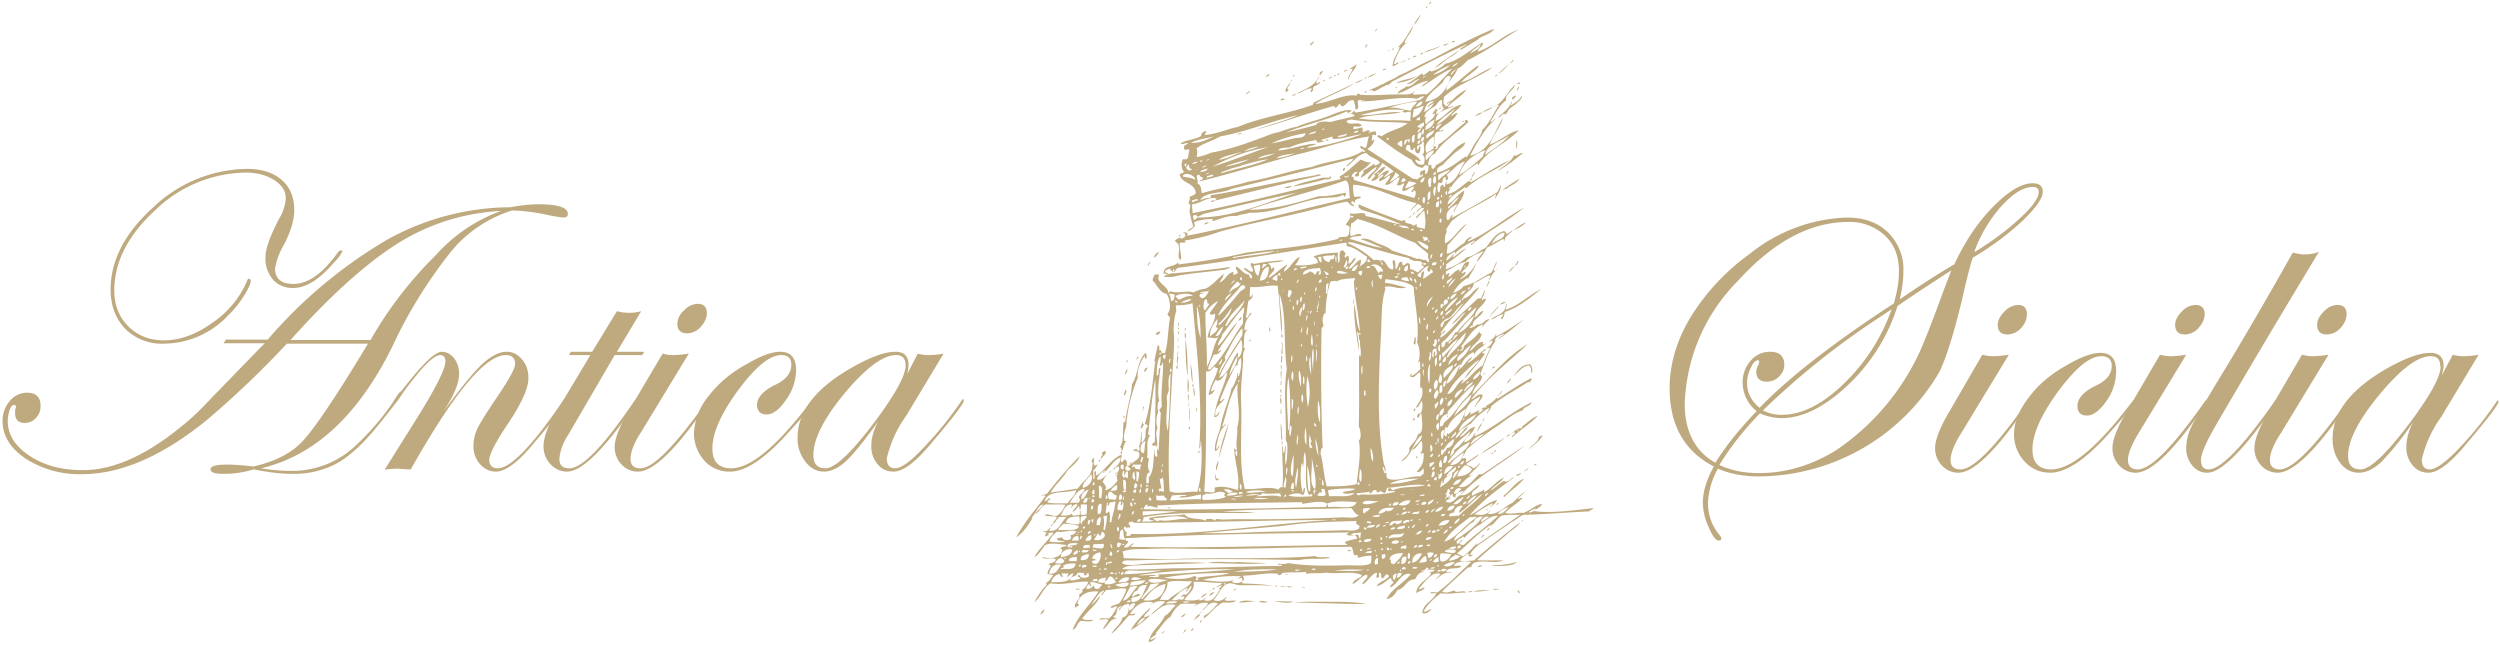 <svg xmlns="http://www.w3.org/2000/svg" fill="none" viewBox="0 0 678 175"><path fill="#BFAA7F" fill-rule="evenodd" d="M323 171c0-.3.4-.3.5-.7.4.3-.2.8-.5.8Zm2.6-2.1c-.3-.1 0-.8.3-.6.1.4-.3.3-.3.6Zm-43.5-2.3c.3-.5.6-1.1 1.2-1.3-.2.6-.5 1.2-1.2 1.3Zm88.3-2.8c-7.1 0-12.2-.3-19.5-.4 2.8-.3 6-.2 9.3-.2 3.5 0 7.6 0 10.2.6Zm-25-.6c1.8-.3 3.5 0 5.3-.1-1 .8-4.2 0-5.3.1Zm-4 0c.7-.5 1.2 0 2.3-.1-.3.6-1.7.2-2.3.1Zm-5.4.2c.9-.8 3.5-.5 4.5-.2-1.2-.2-3 .3-4.5.2Zm-10.5-1.2c.5-.5 1-1.2 1.9-1.3-.6.5-1 1-2 1.3Zm2.3-.7c.5-.4.8-.8 1.5-1-.3.6-.7 1-1.5 1Zm71.7-1.1c1.3-.4 2.6-.3 4.5-.4a16 16 0 0 1-4.5.4Zm-1.3.2c.2-.3.6-.3 1-.3 0 .3-.5.3-1 .3Zm6.8-.6c0-.5 1-.2 1.5-.3.2.2-1 .2-1.5.3Zm-112.2-.2c-.3.5-.8-.2-1.3 0 .1-.3 1.1-.1 1.3 0Zm61.1-.6c0 .4-.6.1-.8.2 0-.3.5 0 .8-.2Zm-4.8-.2c.6-.1.8.2 1.5.1.4.1-1.6.4-1.5-.1Zm-.3 0c-.3.3-1.2 0-1.7.1.3-.3 1.2 0 1.7-.1Zm-2.5.1c-.3 0-.4 0-.4-.3h.4v.3Zm3-3.4c0 .3-.6 0-.8.1 0-.3.6 0 .8-.1Zm51.4-1.9c.1-.3 1.2-.8 1.2-.2l-1.2.2Zm3.9-.5c2.5 0 4.8-.3 6.8-.9-1 1.2-5.1 1.2-6.8 1Zm-77.1-.6c2.3-.7 6.4 0 8.3-.3 2.3.2 5 .2 7.7.3-5 .5-10.3 0-16 0Zm33.6-2.7c1.7.2-.7 0 0 0Zm4.4-.5c0-.4.5-.3 1-.3-.2.3-.5.3-1 .3Zm37.7-5.6c.1-.4.5-.4.6-.8.4.3-.2.8-.6.8Zm-118-1.2c-.3 0 0-.6.3-.5 0 .2-.2.3-.3.5Zm117.8-4.3.2-.4c.4 0 0 .5-.3.4Zm-85.4-.7c0 .2-1 .3-.9-.2.2.2.6.2 1 .2Zm90.4-2.9c-.2 0-.2-.2-.2-.4 2-1.5 3.1-3.6 5.5-4.6-1.5 2-3.7 3.2-5.3 5Zm-77.8-4.5c-.8 0-.6-1-.6-1.8.2 0 0 2 1 1.2.2.5-.4.2-.4.6Zm-.2-2.8c-.7-.6.3-1.9.3-2.6.4.7-.3 1.7-.3 2.6Zm-27.9-.2c-.5-.1.2-.4.1-.6.5.2 0 .5-.1.6Zm114.2-1c-.5-.2.1-.5.4-.5 0 .4-.4.2-.4.5Zm-118.2-1.1c-.4-.1.2-.4.2-.6.4.2-.1.5-.2.6Zm.6-.7c-.6-.5.8-1 .1-1.6.2-.3.5-.5 1-.6.4 1-.9 1.4-1.1 2.2Zm85.3-.3c0-.3.1-.5.5-.4-.2.1 0 .5-.5.4Zm20.4-1c.2-.2.2-.5.6-.5-.1.2-.2.5-.6.5Zm-100.2 0c-.5 0-.3-.8.1-.8l-.1.8Zm101-.6c0-.2.2-.5.6-.5-.2.3-.3.5-.6.5Zm-100.9-.3c-.3-.2 0-1-.6-1 1.2-1.7.7-4.2 1-6.6 0-.4.5-.2.5-.5.4-3.5 1.6-6.8 1.8-10 1.6-2.4 1.5-6.6 3.7-8.5.2.3.5 1.1.1 1.6-.4 0-.3-.5-.3-.9-1 1.4-2.3 4-1.9 6a41.2 41.2 0 0 0-3.2 13.5c-.4.7-.5 1.8-.6 2.7.2.3-.2 1.2.6 1a8 8 0 0 0-1 2.7Zm43.5-1.9c-.2.4-.2-.4-.2-.6.2-.5.2.4.2.6Zm0-1.2c-.2 0-.3 0-.3-.2-.1-.6-.3-5.2 0-3.7.2 1.4 0 2.2.3 3.9Zm64-2.7c-.3-.1-.5.5-.3.5 0-.3.4-.2.3-.5Zm-1.6 2c-.7-.1.7-.7.7-1.1-.3-.5-.6.2-1 .2.9-.7 1.8-1.7 2.8-1.4.2-.2.2-.3-.1-.4 1.5-1 2.7-2.4 4.5-3.1-2 2.2-4.7 3.8-7 5.9Zm-87.5-2.1h-.3v-.6h.3v.6Zm-12.9-.2c-.2 0-.2-.2-.5-.3.2-.5.5-.8.5-1.5.3 0 0 .7.4.6 0 .5-.5.6-.4 1.2Zm12.9-1.8c-.5-.7 0-2.6-.3-3.8.6.7 0 2.6.3 3.8Zm60.4-.3c.2-.1.2-.5.3-.7.6.1.2.8-.3.7Z" clip-rule="evenodd"/><path fill="#BFAA7F" fill-rule="evenodd" d="M305 113.4c-.4 0-.4-.4-.2-.6.4.1.1.2.1.6Zm87.6-.3c0-1.3-.4.4 0 0Zm-45.1-.9c-.3.4-.1-.8-.2-1.2.3-.4.2 1 .2 1.2Zm36.1-.6c-.3 0-.3-1 .3-.7 0 .3-.3.4-.3.7Zm-59 0c-.4 0 .1-.9-.3-.9.4-.5.3.6.3 1Zm-14.6-.1c-.2.3 0-1.1 0-1.3.5.2-.1.7 0 1.3Zm12.5-1.3c-.2.4-.1-.8-.1-1 .2-.5 0 .7.1 1Zm25-.6c-.4-.3-.3-1.1-.3-1.8.4.3.3 1 .3 1.8Zm-25.1-.9c-.3 0-.3-1.3-.2-1.8.4.3 0 1.2.2 1.8Zm24.9-1.1c-.3 0 0-.5 0-.5.5 0 0 .3 0 .5Zm-23.2 0c-.5-.5-.3-1.7-.6-2.5.7.4.4 1.8.6 2.5Zm-19.1-.4c-.5 0 .2-1.1.2-1.5.6.1 0 1.1-.1 1.5Zm42.5-.6c-.2-.2-.3-.6-.3-1 .4 0 .3.6.3 1Zm-23.8-1.8c-.5.2-.3-.3-.3-.6.3 0 .3.3.3.6Zm23.8-.4c-.3.4-.1-.8-.2-1 .3-.5.2.7.2 1Zm61.4-.4c-.3-.5.6-1 .8-1.5.3.5-.7 1-.8 1.6Zm-85.4-.2c-.6-1.3-.4-3.5-.7-5.2.6 1.4.5 3.5.7 5.2Zm24-.8c-.1 0-.4-2.4.1-2.5 0 .8-.2 1.5-.1 2.4Zm-25.5-1.3c-.4-3.1-.5-6.1-.5-9.9.5 3.3.6 7.1.6 10Zm-17-.1c.3-.4.2-1.3.8-1.5-.2.6-.2 1.4-.9 1.5Zm5.7-.8-.5-.1c.3-.4.3-1 1-1-.1.5-.5.6-.5 1.1Zm36.8-.7c-.3-.1 0-.8-.2-1.2.5.3.2.7.2 1.2Zm57.4-.1c-.5-.3.2-.6.6-.6 0 .3-.5.3-.6.6Zm-85.5 0c-.5.2-.5-1 0-.8v.8Zm0-1c-.4-.4-.2-2 0-2.6.4.7-.2 1.6 0 2.5Zm28.2-.5c-.5-.4 0-1.2-.1-2.2.6.4 0 1.3.1 2.2Zm-42-.2c-.4-.1.1-.4 0-.7.4 0 .1.6 0 .7Zm2.7-.9c-.5-.2.3-.4.3-.7.5.2-.3.5-.3.7Zm11.2-1.1c-.5-.2 0-.4-.1-1 .3 0 0 .7.1 1Zm28.3-.3c-.2 0-.3 0-.3-.2 0-1 .3-1.6.1-2.6 0-.8.3 0 .2.4V96Zm-28.3-1.5c-.1.5-.1-.4-.1-.6.2-.5.2.4.1.6Zm64.4-1.1-.5-.1c0-.8.3-1.3.3-2 .5.2.1 1.7.2 2.1Zm-44.9-.7c-.4 0-.1-.7.2-.6.1.4-.3.3-.3.6Zm-19.5-.1c-.2.4 0-.7-.1-1 .2-.4.1.7.1 1Zm2.1-.9c-.5-.1-.2-1-.3-1.5.4.2.3.9.3 1.5Zm26.2-.2c-.5.2-.2-.6-.3-.9.4 0 .3.5.3 1Zm-28.1-1c-.2.5-.2-.4-.2-.6.2-.5.2.4.2.6Zm24.8-.5c-.3-.2-.3-.7-.3-1.3.3.3.4.8.3 1.3Zm-23-.4c-.2.5-.2-.4-.2-.6.2-.5.2.4.2.6Zm-1.8-.3c-.3 0-.2-.7.1-.4v.3l-.1.1Zm0-1c-.2.5-.2-.4-.2-.6.2-.5.2.4.2.6Zm16.1-1.3c.4-.3.3-1 .9-1 0 .5-.3.9-.9 1Zm71.6-.4c-.8-.3.3-.8.3-1.4-1.5.2-2 1.2-3.4 1.4 1.5-1.3 4.3-1.4 4.1-4.4.4.5 0 1.4-.1 1.8 3.5-1 6.3-4 9.7-5.6-3 2.3-6.1 5-9.9 6.2-.1.8-.4 1.5-.7 2Zm-.4-3.8c-.3-.4.6-1 1.3-.9-.3.5-1.1.4-1.4.9Zm-39.8-.6c-.3.5-.2-.6-.2-.9.2-.4.1.7.2 1Zm-51.6-7.1c.7-.8 2-1 3-1 5-.5 10.4-1 15.1-1.7-.9.9-2.4.8-3.7 1-3.8.5-8.4.8-12 1.7h-2.4ZM411 72c-.3-.4.7-.6.5-1.3.7.3-.2 1-.4 1.3Zm-98.1-2c.2-.9.7-1.4 1.5-1.7-.4.6-.8 1.3-1.5 1.6Zm7.1-5.8c-.3 0-.2-.7.1-.5v.3l-.1.2Zm90.5-1.7c1-.9 2-1.7 3.4-2.2-1 1-2.2 1.6-3.4 2.2ZM326.4 61c.3-.5.8-.7 1.4-.8-.2.5-.9.6-1.4.7Zm1.9-6.3c.2-.2.5-.4 1-.4 0 .5-.5.4-1 .4Zm79.1-3.2c1.5-1 3-2.1 4.7-3-.8 1.3-2.5 1.8-3.7 2.8-.5-.1-.6.2-1 .2Zm-59.2-.5c.6-.4 1.4-.4 2.1-.6-.3.6-1.2.6-2 .6Zm2.4-.4c2.3-1.2 5.4-1.6 8-2.4.6 0 1.4-.1 1.8.1.2 0 0-.5.6-.4 0 .8-.7.8-1.5.7-2.9.8-5.8 1.5-8.9 2Zm48.1-1.6c-.2-.5.3-.4.3-.7.3.1 0 .8-.3.6Zm.5-.8c-.3-.5.6-1 .6-1.6.4.5-.4 1-.6 1.6Zm13.8-6.7a44 44 0 0 1-7 5c1.5-1.4 3.7-2.3 4.6-4.4.9.4 1.4-.7 2.4-.6Zm-48.6 4.9c-.5-.3 0-.8.2-.9.5.3-.2.7-.2 1Zm46.8-5.9c-.3-.5.3-1.8-.1-2.5.8.5.2 1.6.1 2.5Zm-51.7-2.4c0-.3.3-.3.7-.2.2.4-.4.2-.7.2Zm-24-1.6c.3-.3.8-.4 1.3-.4-.2.3-.8.3-1.3.4Zm61.1-3.4c0-.2.2-.3.4-.3.1.3-.2.3-.4.3Zm9.6-1.1c1.3-1.5 3-2.3 3.7-4.4.4.3-.3.6-.2 1 1.2-.7 2.4-1.4 3-2.7.3.7-.8 1.6-1.5 2.2-.8.7-1.8 1.2-2.3 2 0 .5-.5.6-.6 1-.8-.8-1.2.9-2.1.8Zm-6.2-.5c.5-.4 1.1-.9 2-1-.5.5-1.2.8-2 1Zm2-1c.8-.8 1.9-1 2.9-1.5-.7.8-1.9 1-2.8 1.5Zm-11.8-.9c0-.4.5-.2.5-.5.4.2-.2.5-.5.5Zm-42.9-2.4c0-.6.7-.4 1.2-.4-.2.2-.6.4-1.2.4Zm63-.2c-.7-.4.3-1 .8-1.1 0 .6-.6.7-.8 1.2Zm-72.4-1.4c.2-.5.7-.6.9-1 .3.3-.5.9-1 1Zm32.1-.5c0-.3.3-.3.7-.3-.1.3-.5.3-.7.3Zm-21.2-.1c-.6-.7.6-1.8 1-2.5.2.3-.4 1-.7 1.3 0 .5.4.3.3.7l-.6.5Zm62.9-.5c-.6 0 0-.7.1-1 .4.2-.2.7-.1 1Zm-33.3-.5c0-.3.3-.4.6-.3-.1.2-.3.2-.6.2Zm33-1.2c0-.3.6-.6.9-.3-.2.5-.5 0-1 .3Zm-61.2-.6c-.4 0 0-.5 0-.6.4 0-.2.3 0 .6Zm8.5-.2c.1-.2.4-.2.6-.3 0 .3-.2.4-.6.3Zm7.1-.3c-.6-.8.8-2 1-3 0-.4-.4.2-.7 0 .4-.6 1.4-.6 1.7-1.4.3 1.3-2 2.5-2 4.4Zm-15-.9c-.5-.1.1-.4.1-.5.5.1-.2.3-.1.5Zm-7.6 0c.2-.4.8-.4.9-.8.4.4-.4.8-.9.8Zm62.3-.1c0-.2.2-.5.6-.4-.2.2-.3.4-.6.4Zm-43.8 0c0-.2.3-.3.6-.3 0 .3-.3.3-.6.3Zm-3.7-.3c-.5-.5.4-1 .6-1.3.3.4-.4 1-.6 1.3Zm4.6-.1c.1-.3.3-.4.7-.3-.1.2-.4.3-.7.3Zm2-.8c-.4-.3.5-.5.8-.6 0 .4-.6.3-.8.6Zm5.4-2.6c0-.2.3-.3.6-.3 0 .2-.3.3-.6.3Zm11.8-.8c.1-.2.3-.3.6-.3 0 .3-.3.4-.6.3Zm1.3-.6c.2-.2.5-.4 1-.4-.2.3-.4.5-1 .4Zm-5.6-2c0-.3.3-.4.6-.3 0 .2-.3.2-.6.3Zm-7.1-.5c-.4-.3.2-.8.3-1 .5.4-.4.5-.3 1Zm-14.9-.6c-.6-.3.4-1 .9-1.2-.2.6-.7.8-1 1.2Zm38.1-.9c.2-.3.5-.4 1-.4 0 .4-.6.3-1 .4Zm-6.8-9.3c-.3 0 0-.6.3-.4 0 .2-.2.2-.3.4Zm.9-1c-.4-.3.3-.5.3-.8.5.3-.3.5-.3.8Z" clip-rule="evenodd"/><path fill="#BFAA7F" fill-rule="evenodd" d="M408 63.1c-1.5 0-3.1 2-3.4 3.1.9-1.1 3.6-1.3 3.4-3ZM395.4 17c-.7.3-1.3.6-1.6 1.2.6-.3 1.3-.6 1.6-1.2Zm-2 .6c-1.8.7-3.4 1.6-4.8 2.7a10 10 0 0 0 4.7-2.7Zm1.7 1c-.6.5-1.8 1-1.6 1.8l1.6-1.8Zm-8.6 2c0 .2-1 .2-.4.5 0-.2.8-.4.4-.6Zm-.7 6.9c-1 0-1.4.9-2 1.5 1-.2 1.9-.5 2-1.5Zm-3.1 2.5c0-1.1 1.8-2 1.5-2.5-2.7.4-5.3.9-7.4 1.8 2.4-.4 3.6.6 5.9.7Zm6-2c-.5.3-1 .8-1.7 1 .5-.7 1.4-1 1.9-1.6-1.9.2-2.3 1.3-2.7 3 1.1-.6 2.4-1.6 2.6-2.5Zm-2.6.7c-1 .2-1.6.8-2.7.9 0 .8-.3 1.4-.3 2.3 1.4-.3 2.6-1.7 3-3.2Zm-1 3c-.5.3-1 .4-1 1 .3-.2.5-.2 1 0v-1Zm-2.6-1.4c-.8 0-1.8.5-2.3-.1.3 0 .5 0 .6-.3-4.4-.6-8.3.4-11.9 1.3 3.4.3 7.9-1.2 11-.7-3.6.7-8.2.5-11.4 1.6 4.6.8 9.6.3 14 .7-.1-1 .3-1.9 0-2.5Zm6.7.6c-.3-.4-.6.5-.7-.1l1-1.4c0 .4.4.2.4.5-.3.1-.4.5-.4 1 .8 0 1.6-1 2.2-1.6-.8-.1-.6-1.3-.6-2.2-1 .1-1.2 1-1.8 1.6-1.2.8-2.7 1.4-3 3 .4.3.7-.3.8 0-.7 0-.8 1.7-.3 2 .8-1 2-1.4 2.4-2.8Zm5.6-1.5c-1.9 1.4-3.9 2.6-5.3 4.5 1.9-.8 3.8-2.8 5.3-4.5Zm-5.9 5.2v-.3h-.3s0 .2-.1.1v.3h.3l.1-.1Zm-29.7.3c-.4 0-.6 0-.6.3.3 0 .5 0 .6-.3Zm31.8-1.3c-.8 0-2 1-1.4 1.6l1.4-1.6Zm-2-1.2c-1 .7-2.4 1.1-2.5 2.8 1-.2 2.5-1.2 2.5-2.8Zm-1 2.6c0 .3-.7.5-.3.6-.1-.3.8-.3.3-.6Zm-1.8-.8v-1c-.6.2-1.3.5-1.8 1.2.1.3.9 0 .8.5-.4.2-.7.5-.8 1 1-.1 1-1.8 1.8-1.7Zm-17.8 1.3c-.5-.1-1.5.2-1.1.6.3-.3 1 0 1.1-.6Zm-11.5.1c-.6.2-2 .4-1.8 1 .5-.5 1.7-.2 1.8-1Zm29.3-.6c-.5 0-.9 1.3-.3 1.5.2-.3.3-.8.3-1.5Zm-20.9 1.2c-.7.5-2.1.3-2.6 1 1 0 2.7-.3 2.6-1Zm23.7-1c-.7.7-2.9 1-2 2.4.6-.8 1.8-1.1 2-2.4Zm-3.5.7c-1 0-1.2.8-1 1.8.8 0 1-.8 1-1.8Zm-8.8 1.7c-.2 0-.3-.3-.6-.2v.5c.4 0 .6 0 .6-.3Zm7-1c-1-.2-1 1.8-.5 2.1.7-.5.3-1.3.5-2Zm-54.4.4c-2.2.5-4.5.8-6.3 1.7 2.4.3 4.5-1 6.3-1.7Zm22.1.4c1.4 0 2.5-.2 2.7-1.3-3.4.6-6.6 1.5-9.3 2.8 2.3-.4 4.5-1 6.6-1.5Zm33.8.6c-.5 0-.8.4-.8 1 .5 0 .8-.3.8-1Zm-3.3 0c0 .4 0 .7.3.7 0-.3.2-.5.1-1l-1.3.3c0 .3-.4 1 0 1.3.3-.4.4-1 .9-1.3Zm-1.8.1a3 3 0 0 0-1.2 1c.6.2.7.7 1.4.7 0-.6.1-1.3-.2-1.7Zm-26.4 2c-.4 0-.9 0-1 .3.4 0 .8 0 1-.3Zm3.2-1c-.9.5-1.9.4-2.5 1 5-.5 10.4-2 15-3.7-2.7.3-5 1.3-8 1.3 0-.3.1-.7-.3-.6l-2.7.8c-.2.6.8 0 .7.4-.5.2-1 .4-1.9.3-.2-.1 0-.7-.4-.6-2.5.5-5 1-7.1 2-1.1.1-2.6 0-3.1.8 3.6-.2 6.8-1.8 10.3-1.8Zm-15.5.5c-1.3.5-3 .5-3.9 1.5 1.3-.6 2.9-.7 3.9-1.5Zm10.8-8.4c-7.5 1.6-13.6 4.4-21.3 5.8-2 1.2-4.5 1.8-6.4 3.2a4 4 0 0 1 0 2.4c1.5-.2 2.8-.7 4-1.2 6.2-1.1 11.4-3.2 16.7-5.2 2.3-.4 4-1.4 6.4-1.8 2.3-1 5-1.6 7.5-2.5 2.5-.8 5-2.3 7.4-2 0 .4-.5.4-.7.7-.5.1-.3-.4-.8-.3-5 2.2-11 3.5-16.2 5.6a181 181 0 0 0 8.1-2c.5-1.1 2.6-1 3.9-.8 2-.6 4.4-1 6.5-1.6 0-.8-.9-.4-1.2-.7.8.1.7-.6 1.2-.8 0 .4.2.5.6.5 5.9-1 11.5-2.3 17.3-3.4.2-.4.8-.5 1-1-1 0-1.3.5-2 .7-4.1-.8-10.3.7-14.9.7-.2-.6.8 0 .8-.4l-1.8.1c-.3.8.6 2.5-.7 2.5 0-.6-.2-1.7-.5-2.5-1.8-.2-1.8 1.4-3 1.6-.6.1-.4-.5-.8-.6-.5.3-.6 1-1.2 1-.1-.1-.1-.5-.6-.4-7.2 2-14.5 4.7-21.4 6.5 4-1.4 8.3-2.5 12-4.1Zm-1 10.3c-1.8.5-4 .4-5 1.4a16 16 0 0 0 5-1.4Zm-5.2 0c-1.6.5-3.7.5-4.8 1.5 1.7-.3 3.3-.8 4.8-1.5Zm-18 1.7c-.4 0-.6 0-.7.3.3 0 .5-.1.6-.3Zm8.5-2c-2 .7-4.4 1-6 2.1 2-.1 4.1-1.3 6-2Zm50.3 2.3c.6-1 2.1-1.7 2-2.8-1 .5-2.8 1-2 2.8Zm2-3.3c0-1 .2-2.6 0-3.2-1.1.8-3 2.4-1.9 4.5l2-1.3ZM326 43.5c-.3 0-.5 0-.6.3.3 0 .8.1.6-.3Zm-1.2.3c-.6.1-1.2.2-1.5.7.7-.1 1.3-.3 1.5-.7Zm59.5-4.2v1c.6 0 .3-.9.9-1 0 .9 0 1.8-.5 2-.7 0-1-.5-.9-1.5-.6-.1-.3.7-1 .6-.6-.2 0-1.5-.9-1.4-.6 0-.5.8-.7 1.2 1.4 1 3.1 1.7 4.1 3.1-.7.2-.8-.3-1.5-.3.2 1 1.2 1.7 2.4 1.2.2-.8.3-2.3-.5-2.5 1-.7.2-2.3.5-3.4-.2 0-.2-.2-.5-.2 0 .8-.9.9-1.4 1.2Zm1.7-2.5c-.4.1-1 1-.3 1.3.3-.2.8-.9.3-1.3Zm-64.3 7.3h-.4c0 .2-.2.8.3.7 0-.3.4-.5.1-.7Zm22.2-4.5a46 46 0 0 0-15 5.3c5.1-1.6 10-3.6 15-5.3Zm-5.2 3.3c-2.2.6-4.5 1.1-6.5 2 2.4-.4 4.7-1 6.5-2Zm-11.4 1.6c-.4.2-1 .2-1.3.6.6 0 1-.3 1.3-.6Zm-2.8 1.2c.8-.4-1.1.4 0 0Zm-1.3-.3c-1 .3-.5-.9-.9-1.2 0 .5-.6.5-.6 1 .2.6 1.4 1.2 1.5.2Zm4.3 0c-.8.3-1.8.3-2 1 .7-.2 1.8-.1 2-1Zm16.4-2.5c-2.5.3-4.7 1-7 1.6-1 .5-2.2.6-3.2 1-.7.4-2.9.8-2.5 1.2 4.1-1.3 8.9-2.1 12.7-3.8Zm-16.1 3.7c-.1 0-1 .2-.5.4 0-.2 1-.3.5-.4Zm46.1-.2c0 .2-.8.4-.3.6 0-.2.8-.4.3-.6Zm15.5 0c-.5-.1-1 .7-.4.8.1-.3.6-.2.4-.8Zm-60.3.8c-.5-.3-1.1.2-1.8.3 0 .1 0 .4.2.4.5-.3 1.4-.2 1.6-.7Zm36.4 0c0 .7-.3.2-.9.3 0 .8 1.8 0 .9-.3Zm7.5-11.9c.2.2.2.6.2 1-.3.2-.5-.2-1 0l-.2 1.5c.1.5.6-.7.7 0-.3 1-1 1.7-1.9 2.3l12.4 8.1c.6-.1.8.2 1.4.1.1-.7 1.3-.4 1.3-1.3-.1-.5-.5.7-.7.2-.3-1.1.5-1.2 1.3-1.4v1.2c.7-.3.9-1.2.9-2.2-.2-.2-.6-.1-.6-.4-.6 0-.6.8-1.2.8-.6-.1-1.1-.3-1.6-.6-.4-.5-.9-1-1.2-1.6-3.4-1.8-6.3-4.1-9.3-6.3.1-.6.9-.2 1.2 0 1.9-1.6 5.2-2 7-3.6-4.8-.5-10.6-.1-15.2-1-.4.2-1.2 0-1.3.6.7 1.2 3.3-.2 4.1 1-.4.5-1.4.3-2.2.3l-.1.7c1 .1 1.5-.4 2.5-.4 0 .6.2.7 0 1.2.7 0 1.6-.9 2-.2.2.4-1 .4-.2.5.4-.3 1-.4 1.7-.5Zm-52.3 12.2c1 .4 2.6.3 3.4 1 .3-1-2.6-2.5-3.4-1Zm72.6-1.8c-1.2.4-2.3.9-3.3 1.5.2.4-.3 1.3.3 1.3.8-1.2 2.3-1.6 3-2.8Zm-13.8 1.5-1.1-.8c-.1 1.2-1.4 2-1.4 2.7.9-.7 2-1 2.5-2Zm1.7 1.6c0-.5-.2-.7-.6-.8-.4.2-.7 1-.5 1.2.2-.3.8-.2 1-.4Zm5.1-1c-.6.2-1 .6-1.1 1.3.6.3 1.2-.5 1.1-1.3Zm3-.3c-.8-.2-.9 2-.2 2 .5-.3.4-1.6.2-2Zm-1.2.4c-1.2.1-.7 1.6-.6 2.5h.5c.1-.7.3-1.9.1-2.5Zm-4 1.5c-.5-.4-1.4-.3-2-.6-.4.7-.9 1.3-1 2a8 8 0 0 0 3-1.4Zm9.2.9c0 .1-.6.5-.2.7 0-.2.6-.6.2-.7Zm-2-.5c.3 0 0 .7.5.6.2-.5.2-1.2.5-1.6 0 .4-.1.9.2.9 2.7-1 3.4-4 4.8-6.2-2.2.6-3.2 2.4-4.9 3.5 0 .4.6 1 .1 1.5l-.4.1v-.8c-1.1-.2-.6 1.2-1.2 1.6-.3 0-.3-.3-.7-.2-.4.4-.6 2.4 0 2.7.7-.3 0-2 1-2Zm-65 2.2c4-1.2 8-1.7 12.1-3 6-1 11.4-3 17.3-4 4.3-1.7 10.2-1.9 13.8-4.3.3 0 .2.4.6.2.3-.7-1.3-.6-1.2-1.6.7 0 .8.5 1.5.5.5-1 .4-2 .9-3.1-6.8 1-13.2 3.5-20 5-8.7 2.4-17.2 5-26 7.2.1-.5 1-.2.9-1.1-.9 0-.7-1-1.5-.6-.4.6.4 1.5 0 2.3 1.1.3 1 1.5 1.2 2.5h.4Zm66-.6c-.2.3-.2.6-.5.8.5-.2.1.5.6.3 0-.5.2-.7-.1-1Zm-3-1.1c-.7.1-.7 1.7-.4 2.3 0 .1 0 .2.2.2.2-.7.4-2 .2-2.5Zm1.8 2.3h-.3v.6h.3V53Zm2.5-.1c-.2.2-1 .5-.5.9 0-.4 1-.6.5-1ZM385 54v-.3c-.4-.3-.5.5-.2.4 0 0 0-.2.2-.1Zm5.3-.6c-.4 0-.7.2-.6.7h.4c.2-.2.2-.4.2-.7Zm-2.4-1.5c-.9.1-.7 1.4-.7 2.4.9-.2.7-1.4.7-2.4Zm-63 2.5c0-.8-1-.1-1.6-.1 0 .3 0 .5.3.6.3-.3.7-.5 1.3-.5Zm61.2-1c-.3.2-.6 1.8.2 1.7.1-.3.4-1.6-.2-1.7Zm4.6.9c-.2.2-.3 1 .2 1-.1-.3.2-1-.2-1Zm-3 .4c-.5 0-.9.7-.4.7 0-.2.3-.3.3-.7Zm2.6-.1c-.9-.1-1 1-.8 1.6h.5c.3-.4.3-1 .3-1.6Zm5.4-1.2c-1.3.6-2 2-3 2.8 0 .2 0 .3.2.3 1-1 2.1-1.9 2.8-3.1Zm-72.4 2c-.1 1 .2 1.5.1 2.4 13.7-2.7 26.7-6.1 40.1-9.2.2-.5-.5-.5-.1-.8 2.1-1.2 3.7-3 5.6-4.5 1 .3 1.8 1 2.8.6-.8 1.3-2.2 2-3.3 3 .4.7-.4 1.2-1 .9-.1-.8.6-.6.6-1.2-1 0-1.3.6-1.6 1.3.9 0 .5.5.7.9l16.3 4.9a2 2 0 0 0 .3-2c-.6-.2-.7.8-1 .3 0-.6 1-.8.5-1.4-1.1.2-1.9 1.5-3 1.1-.1-.9.5-1.2.5-2-.6 0-1 1-2 .4.4-.6.6-1.3.8-2-1.6.3-2.3 2.3-4 2 .4-.9 1.5-1.7 1.4-2.6-1 .4-2 1.7-3 1.6-.1-1.1 1.1-.9 1.2-1.8-1.3.4-1.6 1.7-3.3 1.8.2-.6.7-.9 1-1.3.3-.5-.4-.2-.2-.6 1-.5 2-2 3-2-.3 1.3-2 1.8-2 2.9.8-.7 1.9-2 3-1.8-.2.8-1 1.1-1.4 1.8 1.1-.3 1.6-1.2 2.7-1.5-.9-1-2.1-1.6-3.1-2.4-.8 1.6-2.4 2.6-3.3 4.1-.2 0-.6.6-.7.2.5-1.5 2-1.8 2.5-3.3-1.7.8-2.7 2.3-4.4 3 .2-1 1.1-1 .7-2 1.2-.4 1.9-1.2 3-1.7.3 0 0 .5.4.4l1.2-.7c-.8-1.3-2.8-1.4-3.7-2.7-2.7.3-3.8 3-5.6 3.7.5-.9 1.6-1.1 2-2.2-10.5 2.7-22 5.6-33 8.2-2.5 1.4-7 .7-8.5 3 .5 0 1.6-.7 2.7-.5.2-.2 0-.8.4-.8 9.5-1.5 18.4-3.7 27.8-5.3.4 0 1.6-.7 1.8 0-9.7 2.1-19.2 4.5-28.7 6.8 0-.3.4-.3.4-.6-2.3-.6-4.2 1.4-6.6 1.6Zm67.4 1c0 .3-.6 1.2 0 1.4.1-.3.4-1.2 0-1.5Zm-3.7.2c.2.5-.3 1.5.3 1.5 0-.6 0-1.1-.3-1.5Zm-20 2.1c0-.1-.8-.4-.7.1 0 .4.8.2.8-.1Zm-42.4.3c10.3 0 18.8-4.2 27.4-6.8-8.6 1.8-17 3.8-25.6 5.8l-1.5.8c-.3-.3-.6-.7-1.2-.4-.3.4 0 1.2.3 1.3l.7-.7Zm66.3.3c-.6-.2-.8 1.3 0 1v-1ZM378 61s.7.3.7 0c-.2 0-.6-.5-.7 0Zm1 .3c.8 0 1.9 1 2.6.3-.2.4.2.4.5.4-.3-1.1-2.7-.8-3-.7Zm3.7 1c.3 0 .6.4.8 0-.2-.2-.6-.5-.8 0Zm3.1.4c-.3-1.1-1.5.1 0 0ZM364.1 65c-.4 0-.8 0-.8.3.4 0 .6 0 .8-.3Zm23.2-.3c-.2-.5-1.1-.4-1.7-.6.5.4.5.8.5 1.2.6 0 1-.1 1.2-.6Zm0 .5c0 .3 0 .4.4.4 0-.3-.1-.5-.4-.4Zm.1 1.6a9.4 9.4 0 0 0-3-1.5 5.7 5.7 0 0 0 2.9 2.4c-.1-.5.1-.6.1-1ZM346.8 68c0 .4-1.4.2 0 0Zm44.5.6c-.7 0-.7.5-.8 1 .2 0 .2.2.5.1l.3-1.1Zm-45.4-.5c-4.1.3-7.8 1-11.4 1.6-.2 0-.2.3 0 .3 3.6-.8 8-.8 11.4-1.9Zm42.6.9c-.6 0-.6.6-.6 1.2.4-.2.4-.7.6-1.2Zm2.5 1.5c-.5-.2-.5.6 0 .4v-.4Zm-30.5.6c.2-.5.4-1 1.2-.8 0-.4.3-.6.3-1.2-1.1.4-2.1 0-3.3.5.3.8.8 1.4 1.8 1.5Zm11.2-.3c-.3 0-.2-.5-.7-.5a1 1 0 0 0-.1.8c.4 0 .8 0 .8-.3Zm15.7-1.8c-1-1.2-2.5-1.9-3.5-3.1-5.4-2-9.8-5-15.7-6.5-.6.3-1 1-1.8 1.2 0 1-.4 2.5-.1 3.4.9 0 2.4-1.1 3-.2-.8.5-2.7 0-3.3 1 3 .7 6 2.2 9 2.4-2-.7-3.8-1.7-6-2.3 1.5-.6 3 .4 4.4 1 1.4.6 3 1 4 2 2.2.8 4.7 1.4 6.8 2.3 1-.2 1.4.4 2.5.3.2.3.5.5.9.6 0-1-.6-1.2-.2-2.1Zm-29 .6-1 .1c.3.5.3 1.3.9 1.5.3-.5-.1-1 .1-1.6Zm3.9-.2c-.3.5-.1 1.5.1 1.8 0-.7.2-1.1-.1-1.8Zm24.5 2.1c0-.1-1-.4-.9.2.2.3.9 0 1-.2Zm2.7-.4c-.7-.1-1.5.4-1 .9.2-.2 1.3.2 1-1Zm2 0c-.2 0-.4.8 0 .9 0-.1.2-.9 0-1Zm-26.3-.6-.8 1.9c.7.5 1.3-1.1.8-2Zm32.3 1.6c-.4 0-.3.3-.5.4.4 0 .5 0 .5-.4Zm-25.9.3c-.3-.4-1-.3-1 .3.4 0 1 .1 1-.3Zm-28-.7c-.5 0-.7-.3-1.1 0 0 .2-.4 1 0 1.1.2-.5.8-.7 1.2-1.1Zm10.8.6c-.7 0-1.6 0-1.9.4.5.2 1.6 0 2-.4Zm6.7 0 .1.5c.2-.2.2-.5-.1-.5Zm29.6-.3c.1.3-.6.9.1.8 0-.3.4-.8-.1-.8Zm-39 1.1c.2-.7-.9-.3-.8.2.4.1.4-.3.9-.2Zm27.9-.8c0 .4-.3.6-.3 1h.4c0-.3.2-1-.1-1Zm-61.4.7c0 .2-.2.3-.1.6.5.1.5-.6.1-.6Zm50.1-1.3c-.7.4-1.5.8-1.7 1.7 1.1.5 1.5-1 1.7-1.7Zm13.5.3c-.7.1-1 .7-1 1.4.9.6 1.2-.5 1-1.4Zm2.8 1.9c.4-.7 1.3-1 1.6-1.6-.6-.3-.8-.4-.4-1-.4-.5-1.3-.6-2.2-.5-.5-.3-1.3-.3-1.5-.8-5.3-1.2-10.3-2.8-15.5-4.3-.3.1-1-.2-1 .3 2.7 1.2 5 2.7 7 4.6.6-.3 1 0 1.7 0 .3.4.2 1.2.8 1.2 0-.5-.9-.8-.4-1.3 1.5.4 1.3 2.4 3 2.6.6-.6-.5-2.3.3-2.6.7.5.3 1.7.5 2.5.9-.4.5-2 1.5-2 .5 0 .2.8.5 1 .7 0 .6-.8 1.4-.6.6 0 .5 1 .5 1.6.9.1 1.5.6 2.2.9ZM374 74c.1-.7.8-.2 1.1-.4-.2-1.2-2.2-2.6-3.4-1.5 1.6-.2 1.4 1.4 2.3 2Zm-11.4-.3v.3c.7.3 2.4.3 3 0-.8 0-2.4-1-3-.3Zm20 0c0 .5.4.6.8.6.1-.6-.4-.6-.9-.6Zm-24.6-1c-1.3.1-4.8.1-4.6 1.8.7-.2 1.4-.5 2-1 .1.5 1 .3 1 1 .7 0 .5-1 1.3-1 .5.4-.7 1 .3 1 .5-.6.1-1.1 0-1.8Zm21.6 1.5c-.3 0-.8-.2-.6.3.3 0 .5 0 .6-.3Zm-19.2.3c-.2-.7-1-.8-1.5-1 .2.3.7.5.7 1.1l.8-.1Zm9-1c-.6-.2-.7.1-1 .2 0 .6.2.8.7 1 .2-.3.4-.7.3-1.3Zm-27.7-1.7c-.6 0-1.2.2-1.7.3.3 1 .3 2.3 1.3 2.7.2-.9.6-2.2.4-3Zm5.5 2.2c-.5 0-.5.3-.6.6l.6.2V74Zm12.7 1s0-.1-.1 0c0 .1-.3.2-.3.4h.4V75Zm19.2-.2c0 .3-1-.1-.8.4.2.4 1.3-.1.8-.4Zm9.5-1c0-.4-.4-.6-.6-1 0 .6-.2.8-.6 1 0-.3-.2-.3-.3-.5-.1-.7.3-.7.3-1.2-1.3.4-1.9 1.6-3 2.4.1.5.5.6 1 .7 0-.8 0-1.6.8-1.6 0 .7-.2 1.2-.3 2 1.2-.4 1.7-1.3 2.7-1.7Zm-13.7.7-1.2.1c.2.6.5 1 1 1.2-.1-.6.2-.8.2-1.3Zm16.5-.2c0 .5-.6 1.1-.1 1.5.3-.2.5-1.2.1-1.5Zm-55 1c0 .1-.2.2-.1.5.2 0 .2.2.5.2 0-.5 0-.9-.4-.8Zm7.7-3c-1.7.4-2 2.1-2.5 3.8 2.1 0 2.5-1.7 2.5-3.8Zm3.5 3.2c.6.7-.7.6 0 0Zm-1.1-1c-.7.2-1.1.6-1.5 1.2l1.3.5c.3-.6 0-1 .2-1.7Zm35.2.7c-.8 0-1.6 0-1.7.6.7.2 1.2.5 2.1.4 0-.4-.3-.6-.4-1Zm.5 0c.2.4.2 1 .8 1 0-.6-.3-.9-.8-1Zm-30.1.6c0 .2-.9.9-.2.9 0-.4.6-.7.2-.9Zm6.3 0c-.6 0-.7.4-.8.9.4-.1 1-.1.8-.9Zm-14.3.6c-.2 0-1 .2-.6.4 0-.4.8.2.6-.4Zm39.6-.9c-.4.5.1 1 .3 1.3.3-.3 0-1-.3-1.3Zm-49 .3c-.1.6-.7.6-.8 1.2.4-.2 1.3-1 .7-1.2Zm59-.6c-.2.6-2 1-1.1 1.8.3-.6 1.4-1.2 1.2-1.8Zm-8.5 1.5c0 .2-.5 1 .2.9-.1-.3.1-.9-.2-1Zm-12.9-.7c-.5 0-.3 1.6-.1 1.9.3-.6-.1-1.2.1-2Zm19.4 1.4c-.4-.2-.4.7 0 .5v-.5Zm3.1-1.9c-.9.5-1.9 1.6-2 2.4a16 16 0 0 0 2-2.4Zm4 2.4c-.5 0-.7.1-.7.6.4 0 .5-.4.7-.6Zm-31 0c0 .2-.2.7.1.7.2-.2.2-.7-.1-.7Zm16 0c.2.2.1.6.4.7-.1-.3.2-.9-.3-.7Zm-26.8 0c-.2.2-.6.9-.2 1.2 0-.3.6-1 .2-1.2Zm-20.6-1c-.5 0-.4-.6-.9-.5-.7.8-2.3 2.2-2 3 .6-1.2 2.4-1.2 3-2.6ZM348 79c.1-1.3-.3.4 0 0Zm12.3-2.2c-1 0-.6 1.7-.7 2.8h.4c0-1 .2-1.9.3-2.8Zm-6.5 2.5s-.4.6 0 .6c0-.1.4-.6 0-.6Zm43.8-.6c-.7.2-1.3.4-1.4 1.2.7-.2 1-.8 1.4-1.2Zm-47.5 0h-.7c0 .8-.5 1.7.3 2 .1-.5 1-1.2.4-2Zm7.8 1.5s-.3.6 0 .6c0-.1.4-.6 0-.6ZM328 78.5c-.3 1-2.2.2-2.5 1 .3.2.8-.4 1 0-.5.2-1.2.1-1.2.8 1.2 1.7 2.4-1 2.7-1.8Zm65 2c-.4 0-.4.3-.4.7.4 0 .5-.2.4-.6Zm2.1-1c-.9.3-1.7.6-1.8 1.7 1-.3 1.4-1 1.8-1.7Zm-71.6.8c-.7-1-3.8-.7-4.7 0 .2.4.6.7.9 1 1.2-.4 2-1.2 3.8-1Zm-4.8-.3c-.3-.2-1.3-.5-1.7-.2.5.3.4 1.3.6 1.8 1 .1.8-1 1-1.6Zm15.2-.5c-.7.4-1.8 1.3-1.6 2.1.4-.6 1.7-1.9 1.6-2Zm16 1.7s-.4.5 0 .6c0-.1.3-.6 0-.6Zm3-.8c-.2.3-.7 1.3 0 1.5 0-.4.4-1.2 0-1.5Zm-34.2 1c-.1.6.2.6.6.7 0-.4-.3-.6-.6-.6Zm4.5-.2c-.9-.2-2.2.4-3 .9 1.3 0 2.4-.3 3-1Zm28.6.1c-.2.2-.3 1.3 0 1.5.2-.3.6-1.3 0-1.5Zm44.3 0c-.3.5-1.8 1.2-1.1 1.6.2-.5 1.6-.8 1.1-1.6Zm-7.5-.9c-.8.5-1.8 1.7-1.6 2.7l1.6-2.7Zm-63.4 2.3c0 .3 0 .5.3.5 0-.2-.1-.4-.3-.5Zm67.2-1.5c-.8 0-1 .6-.8 1.5-.5 0-.4-.6-.8-.2-.2.2-.1.6-.1 1h.4c.2-1 2.3-1 1.3-2.3Zm-3.5 2.2c-.4-.2-.7.5-.3.6l.3-.6Zm-61-1c-1 0 0-1.2-1-1.2-.6.4-.7 2.7-.1 3l1.2-1.8Zm22.7.7c0 .4-.1 1 .3 1-.1-.3.3-1.1-.3-1Zm7-1.6c.1 1-.8 2-.2 2.6 0-.7.5-2.5.2-2.6Zm-3.9.7c-.3.4-.8 1.7-.1 2 .1-.4.5-1.4.1-2Zm41.7-1.6c-1.5.8-2.6 2-3.5 3.4 0 .2 0 .3.3.3 1-1.3 2.4-2.2 3.2-3.7Zm-38 4v-.3c-.4-.3-.4.5-.1.4 0 0 0-.2.1-.1Zm-2.8-.3.1.6c.2-.2.2-.6-.1-.6Zm35.2-.6c-.2.4-.8.4-.6 1.2.5 0 .8-1 .6-1.2Zm-34 .6c-.5-.2-.6.7-.3.9 0-.4.2-.6.3-1ZM336.4 79c.5-.4 1.3-.5 1.3-1.3-.8-1-1.5.3-2 .9-1.8 2-4.1 4.2-5.2 6.6-.2 0 0 .3.1.3 2.1-2 4-4.3 5.8-6.5Zm55 5.3c-.5.1-.8.5-.7 1.2.6 0 .6-.6.7-1.2Zm2.5-.7c-.7.7-1.8 1-2 2 .8-.5 1.6-1 2-2Zm-41-.2c-.3.4-.9 2-.2 2.4-.1-.9.7-1.6.3-2.4Zm38.7 2.4c-.4 0-.4.3-.5.6.4 0 .5-.2.5-.6Zm-1.7-.1c0 .3-.7.7-.3 1 .1-.3.8-.7.3-1Zm-3.5.5h-.3v.6h.3v-.6Zm-32-.8c0 .4-.4 1.2 0 1.6-.1-.6.5-1.2 0-1.6Zm30.4.6c0 .6 0 1.6.4 1.9 0-.8 0-1.6-.4-2ZM334 83.4c-1 1.6-2.1 3.1-3.5 4.4 0 .2 0 .4.3.3 1.3-1.3 3-2.8 3.2-4.7Zm-1.3 5c1.5-2.5 3.8-4 4.9-7-1.9 2.3-4.4 4-5.3 7h.4Zm23.7-1.2c0 .3-.1 1.5.1 1 0-.2.1-1.4-.1-1Zm35.3 0c2.5-1 3.7-3.2 5.3-5-1.7 1-2.6 2.9-4.1 4.1-.8 0-1.8 1-2.2 1.7v.7h.4c.2-.5.5-.9.6-1.5Zm-4.6.6c-.2.4-.6 1.4 0 1.7 0-.5.4-1.3 0-1.7Zm-34.1 1c.1.5-.6 1.4 0 1.4 0-.4.4-1.2 0-1.5Zm36 .7c0 .3-.4.4-.4.8.4.1.8-.6.4-.8Zm-34.4-1c0 .7-.7 2 0 2.4-.1-.8.4-1.7 0-2.3Zm14 1.8c0 .3.1.5.3.6 0-.2.2-.7-.3-.6ZM330.3 89c0-.3-.7 0-.5-.5.4-.6.3-1.2.4-2-1 1-2.3 3.3-2 4.7.8-.7 1.8-1.2 2.1-2.2Zm1.5-.5c-1 .6-1.6 1.7-2.2 2.7 1.5-.1 1.6-1.6 2.2-2.7Zm25.5 2.7c0-1.4-.4.3 0 0Zm-32.7-8.3c0 3.1.1 6.4 1 8.7 0-3-.2-6.2-1-8.7Zm62.5 8.3c-.1.1-.4 1.1.2 1-.1-.3.2-1-.2-1Zm3.3.7c-.5-.2-.4.8-.2.8.2-.2.2-.4.2-.8Zm5-1.2c-1 0-1.1 1-1.6 1.5-.4 0-1.4.9-.8 1 .7-.9 1.8-1.5 2.4-2.5Zm-39.6-.1c-.2.7-.5 2.8.1 3.2.3-.9 0-2.3-.1-3.2Zm-2.7 2.8c-.4-.2-.4.6-.1.6 0-.2.2-.3.1-.6Zm3.9 0c-.2.2-.2.5.1.6l-.1-.6Zm32.6-1.3c-1.2-.3 0 1.1-1 1.2 0 .5.3.6.6.8.3-.5.7-1.4.4-2Zm2.4.7c1.1 0 2-1.5 2.7-2.7l.6-.1c1.4-2.4 4.4-4 5.1-6.7-2.8 2.3-5.7 5.9-8.2 8.6-.7.7-1.6.8-1.2 2.2.5.3 1-.5 1-1.3Zm3.4-2.4a8.3 8.3 0 0 0 4.4-4.8c-1.7 1.3-3.2 3-4.4 4.8Zm-4.9 3.1c-.6-.1-.6 1.8-.1 1.8.3-.3 0-1.2.1-1.8Zm5.2 1.2c-.3 0-.6.6-.3.6 0-.3.4-.2.3-.6Zm-80.9 1c-.4-.2-.3.2-.4.4h.4v-.5Zm80.6-3.8c-1.7 1-2.7 2.8-4.3 3.9 0 .4-.1 1 .3 1 1.3-1.7 3-3 4-4.9Zm-6.4 3.4c.4.1.1.9.2 1.2.8 0 .3-1.3.4-2-.6 0-.8.3-1.1.5.1.6-.4 1.8.3 2 0-.7 0-1.3.2-1.7Zm3.7 1.6c1.5-2.2 4.5-3.8 4.8-6.8-1.9 2.2-4 4.1-5.2 6.8h.4ZM316 96c0 .3-.4.3-.6.4 0 .5 0 1 .6.9 0-.4.2-1 0-1.3Zm71.7-.6c.3.9-.6 2.1.1 2.5.2-.7.7-2.2-.1-2.5Zm2.8.7c-.3.5-.4 1.4 0 1.8.2-.3.6-1.6 0-1.8Zm8.4-2.5a10 10 0 0 0-2.2 2c-.6.5-2 1.5-1.3 2.3a9.7 9.7 0 0 0 3.5-4.3Zm-44.7 2.7c.1.5-.1 1.4.2 1.7.3-.4.1-1.4-.2-1.7Zm2.9-1.7c-.2 1-.4 2.9 0 3.6-.2-1.3.3-2.6 0-3.6Zm35 2.1c-.5.3-.8.8-.9 1.5.9.2 1.2-1 .9-1.5Zm-41.8-.4c0 .6-.4 1.5.1 2 0-.6.3-1.7-.1-2Zm-32.9 1c-.4 0-.5 1-.3 1.2.2-.4.4-.7.3-1.2Zm14 0-1 1.6c.7 0 1.2-1.1 1-1.6Zm64-1.3c-1.2.5-2.6 1.7-2.6 3 .8-1.1 2-1.8 2.6-3Zm-4.8 2.3c-.1.3-.4.4-.3 1h.5c0-.5.4-.8-.2-1Zm-60-7c-.9.8-2 .2-3.1.2.3-2.5 2.3-4.3 2-6.5-.2.3-1.3.6-1.4 0 .6-1.2 1.6-2 2.2-3.4a9.4 9.4 0 0 0-3.4 3.3c0 5.1.5 9.7.4 14.5 1.6-2.6 1.6-5.8 3.3-8.2Zm59.1 5.7c-.8 0-.6 1.8-.4 2.4.4-.6.5-1.4.4-2.4Zm5.2 1.5c-.2.3-.5.5-.6.9.5 0 1-.7.6-1Zm-9.2 0c.1.3-.1 1 .2 1 .3-.2.2-1-.2-1Zm-57.6 1.8c3.8-3.5 6-8.5 9-12.6v-2.4c.3-.4.3-1.1.3-2-2.3 2.2-3.9 5-6 7.5 0 1.1-1.3 1.9-1 3 2-2 3.2-4.6 5.2-6.4-1.6 2.7-3.6 5-5.3 7.8.1.5.7-.6.9-.1-.5.6-1.2 1.3-2 1-.6 1.3-1.2 2.5-1.6 4 .2 0 .2.2.5.2Zm28-5.8c-.5 1.5-.2 4.6 0 5.8 0-2.4.4-3.8 0-5.8Zm-38.7 5.5c-.1.3-.2.8.2 1 0-.5.4-1-.2-1Zm19.4-8.8c.2-.6.2-1.4.1-2.2-2 2.2-3.3 5-4.7 7.7 0 .4 0 .7.2.9a9 9 0 0 0-1.8 3.5l.1.3c1.8-3.6 4-7 6.1-10.2Zm18.6 5.5c-.7 1-.2 3.7.2 4.9l-.2-4.9Zm14 2.4c-.3.5-.3 2 0 2.5.1-.5.2-2 0-2.5Zm16.5 1.2c0 .2-.2 1.5.3 1.6-.4-.6.3-1.4-.3-1.7Zm-50.3-3.7c-1 1.4-2 3.6-2.2 5.4.7-1.9 2.2-3 2.2-5.4ZM394 99c-1.2.6-2.8 1.5-2.5 3.2 0 .1.1.2.3.2.7-1.1 2.4-2 2.2-3.4Zm7.4 1.6c-.6.6-2.2 1.7-1.8 2.4.9-.6 1.8-1 1.8-2.4Zm-50.8.1c-.5.5-.5 2.1 0 2.6.1-.6.3-2 0-2.6ZM336 103c-.1.1-.4.7 0 .8-.2-.4.4-.7 0-.8Zm54.5-1.6c0 .8-.9 2.3.2 2.5.6-.6.5-2-.2-2.5Zm-2.6-2.7c-.9.9-.8 4.1-.3 5.3.3-1.5 0-3.7.3-5.3Zm10.3 4.6c0 .3-.6.3-.6.7.4 0 1-.5.6-.7Zm-44.8-1.3c0 .8-.2 2 .3 2.3 0-1 .3-1.7-.3-2.3Zm38.9 1.2c-.7.1-1 .7-.9 1.6h.5c0-.6.3-1 .4-1.6Zm-40-2.6c-.3 1.4.2 3 .4 4.3.3-1.2.2-3.3-.3-4.3Zm37.3 2.4c-.6.3-1.1 2-.4 2.7.5-.4 1.2-2 .4-2.7Zm10 .6c-1.3.4-2 1.4-2.6 2.4l.3.1c.6-1 1.8-1.4 2.2-2.5Zm-11.7 1.8c-.4 0-.6 1.1.1 1 .1-.1.4-1.1-.1-1Zm3.2-1c-.9.1-.7 1.2-.7 2.2 1-.1.8-1.1.7-2.1Zm-21 1.3c-.1.3-.4 1.7.2 1.7 0-.7.2-1.2-.2-1.7Zm26.8-.3c-1.2.4-2.1 1-2.4 2.2 0 .2.2.2.3.3.7-.8 1.5-1.6 2-2.5Zm-7.1.3c-.5.3-1.5 2-.5 2.5.5-.5 1.2-1.7.5-2.5Zm2.5 2.5v-.3c-.4-.2-.4.5-.1.4l.1-.1Zm-39.2-1.3c-.2.6-.3 2 .2 2.3.1-.5.3-2-.2-2.3Zm38.2 1c-.7 0-1.1 1.6-.5 2 .3-.5.9-1.3.5-2Zm2.5.3c-.5.5-1.4.7-1.2 2 .8-.2 1.4-1.3 1.2-2Zm-39.2-6.2c-.5 2.4-.3 6 .1 8.4a17 17 0 0 0-.1-8.4Zm35.5 7c-.5.1-.6.6-1 .7 0 .5 0 1 .2 1.1.4-.5.7-1 .8-1.7Zm-39.8-.8c.1 1-.2 2.3.2 3 0-.8.6-2.9-.2-3Zm2 2c-.6.4-.5 1.9-.2 2.3 0-.9.2-1.4.1-2.4Zm39.3.5c-.8.3-1.3 1-1.2 2 .9-.1 1.2-.8 1.2-2Zm-1.4 1.6c-.6 0-1 1.4-.4 1.7.2-.5.5-.9.4-1.7Zm7 1.2c-.3-.1-.7.4-.3.5 0-.3.4-.2.3-.5Zm-39.8-4.9c0 2.4-.2 4.3.6 6 0-2 .2-4.4-.6-6Zm-1 6 .1 1h.5c0-.6-.4-.7-.6-1Zm35.2 0c2.6-1.8 4-4.9 6.3-7 .7-1.1 1.8-1.9 2-3.4-2.8 2-4.9 4.9-7.3 7.4v.7c-1.1 0-2.5 1.6-2 3.4.6-.1 1-.5 1-1.2Zm2.8-1.7c1.6-2 4-3 4.7-6-1.8 1.6-4 3.8-4.7 6Zm-45-10.6c-.8 4.5-.1 9.5-.1 14.2l.3.1c.5-4.3.4-10-.2-14.3Zm40.8 12.4c-.9.2-.8 1.5-.3 2 .5-.4.4-1.4.3-2Zm10.2-2.4c-1.9 1.1-3.9 2.1-4.7 4.3 0 .1.1.2.3.2 1.3-1.7 3.5-2.5 4.4-4.5Zm-83-11c-.7 1.2-.5 3-.4 4.5l-.6 1.8c.4 3.6-.6 6 .3 9.3.6-5.4.5-9.8.8-15.5Zm32.6 14c-.2.6-.7 2.4 0 3 0-1 .6-2.4 0-3Zm38.2 2c0 .4-.3 1.2.3 1 0-.3 0-1-.3-1Zm4.4 0c0 .2 0 .4.3.4 2.2-1.6 3.9-3.7 4.6-6.9-1.8 1.6-4 2.7-4.9 5.2a.6.6 0 0 0-.7 0c-.1.6-.6 2.2.3 2.4.2-.2.1-.8.4-1Zm.4 1.4v-.3c-.3-.2-.4.5-.1.4l.1-.1Zm1.8-1.6c-.3.5-1.4 1.2-1.2 1.9.3-.7 1.7-1 1.2-2Zm-3.2-.5c-1-.1-1.1 2.3-.3 2.5.1-.7.3-1.5.3-2.5Zm.4 2.5c0 .1-.4.6 0 .6 0 0 .4-.5 0-.6Zm-2-.4c-.1.3-.4 1.2.2 1.5-.3-.6.3-1.2-.3-1.5Zm-.4 1.3c-.4-.2-.4.7 0 .5v-.5Zm-35.6-4.1c-.1 1.3-.5 3.8.3 4.7 0-1.6.1-3.5-.3-4.7Zm-2 1.9c-.3 1-.5 2.3-.2 3 .1-.9.5-2.2.1-3Zm39.1 2.2c-.1.3-.7.8-.1.9 0-.3.7-.7.1-.9Zm-35.8 1.6c.2-.4.3-.1.6-.1 0-.5-1-1.4-.1-1.8-.4-.4-.4-1.2-.6-1.8a9 9 0 0 0 .1 4v-.3Zm32.7-1c-.3.7 0 1-.1 1.8h.4c.3-.5.2-1.6-.3-1.8Zm5 1.6c0 .3-.4.3-.3.8.5.1.7-.7.3-.8Zm-.6-.7c1 0 1.9-1.2 2-2.5a7.6 7.6 0 0 0-3 3.2c0-.2-.1-.3-.4-.3-.2.4-.2.8-.2 1.4h.5c.1-.8 1-1 1.1-1.8Zm-35.7-2.7c.1 1.7.2 3.5.9 4.8-.2-1.8-.3-3.6-1-4.8Zm-21.5 3.4c-.3.4-.1 1.4.3 1.5 0-.5.2-1.4-.3-1.5Zm53.3.8c-.3.2-.7.4-.6 1 .4 0 1-.7.6-1Zm2 .3c-.4-.2-.6.6-.3.7 0-.3.5-.3.3-.7Zm3.7-1.2c.6-.2.8-.7 1.4-.9 1-1.5 2.8-2.7 3.2-4.3-2 2-5.3 3.7-5.5 7.1.4-.8 1.3-1.2 1-2Zm-22.5-.6c0 1.4.1 2.8.6 3.7.2-1 0-3-.6-3.7Zm-61.8 2.4c-.5.1-.5.8-.6 1.4h.5c-.2-.7.5-1 .1-1.4Zm82.4-.3c-.8.1-.8 1-.9 1.9.8.5 1.3-1.2.9-2Zm6.4-3.7c-2.8 1-4.3 3.2-6 5.3 0 .2.2.4.3.4 1.8-2 4.5-3 5.7-5.7Zm-1.8 5c-.3.4-.8.4-.9 1 .7.2 1.2-.6.9-1Zm-81.8 1c0 .2 0 1.1.2.6 0-.2 0-1-.2-.6Zm74-.6c-.3-.1-1 .3-1.4.3.1.4-.3 1.2.3 1 .3-.4.9-.7 1-1.3Zm1.6-.6c-.4.7-.6 1.3-.3 2h.6c.2-.5 0-1.7-.3-2ZM357 126c0 .3 0 .7.3.7 0-.3 0-.7-.3-.7Zm38.8.3c-.3 0-.4.2-.4.6.4 0 .7-.4.4-.6Zm-91.2-.3c-1-.2-.9 1.4 0 1.3.2-.2.2-1 0-1.3Zm4.7 1.2c-.3-.6.2-.6.2-1.2h-2.2c-.1.3-.4.5-.2.7.4.1.3-.3.6-.3-.1.5.3.5.3.8.6-.1 1 .3 1.3 0Zm79.7-.6c-.5 0-.5.4-.7.7.4.4.9-.1.7-.7Zm-82.3.6c-.5-.3-.6-.8-1.3-.8-.7 1.3.7 1.6 1.3.8Zm84.3.1c-.4-.1-.6.6-.3.6 0-.3.4-.2.3-.6Zm-76 0c0 .2-.2.8.1.8.2-.2.2-.8-.1-.8Zm79-.9c-1.8-.2-2.1 1-2.4 2.2 1-.5 1.9-1.2 2.5-2.2Zm-91.3 2.4c.1.1.4-.1.4-.2.2-.5-.7 0-.4.2Zm46.3-2c-.3.2-.3 2.2 0 2-.1-.7.4-1.5 0-2Zm1.9-3.5c-.6 1.5-1.3 4.8-.4 6 .5-2.1.2-4.1.4-6Zm37.9 4.5c-.5.2-.5 1-.6 1.6.8.2 1.2-1.3.6-1.6Zm-82.9.1c-1-.3-.4.9-1 .9 0-.5 0-1-.3-1.2-.3.8-.4 1.7.3 2 .3-.8.4.2 1 0V128Zm84.3 2c.6-.1 1.1-1.2.8-1.8-.4.5-1.3 1-.8 1.9Zm-.1-1.6c0 .1 0 .2-.2.2 0 .2 0 .3.3.3l-.1-.5Zm-82.4-.4c-.7.1-.8 2.1 0 2.2.4-.5-.2-1.3 0-2.2Zm50.1 1.8c0 .2.2.4.3.4 0-.2 0-.5-.3-.4Zm27.3-17.5c.7-.4.9-2.8.4-3.5-.4.6-.8 2-1.5 1.8.8-1.6 2.3-2.8 1.6-5.4-.2 0-.3.3-.4 0-.2-1.3.2-2.8-.1-4.1-1 .2-1.6 2-2.7 1 0-.4.3-.5.4-.7.2.4-.2.4-.1.7 1-.4 1.8-1.1 2.5-1.9l-.1-2c-.5-.3-.5.7-.6.2.8-1.2.6-4.1-.2-5.4.7-5-.7-10.7-.9-15.1-1.8-1.5-4.8-1.7-7.7-2.1.1.5-.2.5-.1 1 2.2.2 3.8.9 5.8 1.2-2.3.8-3.6-.6-5.8-.1-.1.4.2.4.1.7-1 3-1 7-1.1 10.5-.6 12-1.4 25.4.7 36.8l.4 1c0 .4.2 1-.1 1.1-.2-.4 0-1.1-.6-1.3 0 .8.3 1.3.6 1.9 0-.3.2-.3.4-.2 0 .6 0 1 .2 1.4 2.3 1.2 5.9-.7 9.2-.5.1-.5.3-.5.7-.6-.1-.5.2-1.3-.2-1.6-.3.8-1 1.1-1.7 1 1-1.4 2-2 1.9-5-.2-.4-.7.3-.9-.1.7-.8.6-2 .4-3.3-1.1.6-1.3 2-2.6 2.4.7-1.4 2.7-2.3 2.6-4-2.4 1.6-2.6 5.7-5.6 7.2.6-1 1.8-1.5 2.2-2.8v-.9c.7-1.2 2-2 2.3-3.7 1.8-.3 1.1-3.8 1-5.6-.9 0-.2 1.3-1.2 1 0-.5.3-1.3.8-1Zm4.2 17c.2.6-.5.3-.4.8.5.8 1.2-.4.4-.8Zm-2.5 1.2c.3.3.6 0 .8-.1 0-.1-1 0-.8.1Zm-78.6-2.5v2.5l.4.2c0-.8 1-2.8-.4-2.7Zm60.6-.7c0 1-.6 3 .3 3.5.2-.9.4-3-.3-3.5Zm-57.2 2.2c1.6-1.9 1-5.4 1.6-7.6.1.8-.4 2.2.7 2 0-.5-.3-1.5 0-2 .3 0 .1.4.3.5l.6-10.2c0-.4-.4-.5-.4-1 .3-.1.5-.6.7-1-.4-3.6.5-9.1.3-12-.2.5-.2 1.1-.9 1.1.2-1 .4-1.8.2-2.6-1 1.3-1 3.7-1 5.3 1-.3 0-1.8 1-2.2-.3 3.4-1 6.5-.3 9-.6.5-.5 2-.3 3a7.1 7.1 0 0 0-.2 4.5c-.9 1.6.5 4.2-.3 5.2v-.7c-.3.3-1 .3-1.2-.2l.8-.7c0-5.2.3-11.5.1-17-.9 4.9-1.3 9.7-1.9 14.8-.1.4.4.3.5.5-1.2 1.6-.5 3.4-.8 6 0 .2.4 0 .5.3-.3 1.4-.5 2.6.3 3.7-1.2 0-1 2.2-1 3h.5c.3-.3.1-1.1.2-1.7Zm73.2.4c-3 0-6 .3-7.9 1.4 3 0 5.5-.7 7.9-1.4Zm-16.6 1v.7h.4c.2-.5.1-.7-.4-.8Zm28-.8c-1 0-1.8.6-2.1 1.5 1.2 0 1.8-.7 2.2-1.5Zm-99.6.7c0 .3-.3.4-.3.8l.5.1c-.1-.3.2-.9-.2-.9Zm62-.6c0 .8-.4 1.5.4 1.6-.1-.5 0-1.4-.4-1.6Zm12.7 1.2-.1.2c0 .1 0 .3.3.2 0-.1 0-.4-.2-.4Zm16.4 0c-.4 0-.6.2-.6.6h.8c0-.3 0-.5-.2-.6Zm-76.3.6c.2-.5-.3-.3-.6-.3v.4l.6-.1Zm56.5-.6c.4-3.2 1.3-8.9.6-11.8.9-.7.4-3.1 0-3.9.2-6.7 0-13.8.1-20 0 .4 0 .9.3 1.1.5-1.3-.3-3 0-4.3-.7-.3 0-2.2-.9-2.4.3 1.6.6 3.8.5 5.2-.5-3.9-1.5-9-1.2-12.7.6 2.5.5 5.4 1.5 7.4-.3-4.7-1.4-9-1.6-13.3-.2-.5.7-1 0-1.2-.8.2-3.5.1-4.6.9-.7-.2-1.2-.1-1.8.1a31 31 0 0 0-1.3 8.5c-.9.1-1 2.7-.5 3.5-.3.2-.6.5-.6 1-.2 10.5-.1 22.7.3 32.1-.6 0-.4 1-.6 1.4.8 2.8.9 6.2 1.7 9 2.6 0 5.6 0 8.1-.6Zm-58.6 0c.1.3-.2 1 .3.9 0-.3.3-1-.3-.9Zm39.2-2c.1 1.2-.6 2.1-.3 2.9h.5c-.1-.9.5-2.3-.2-2.8Zm43 1.7c-.6.2 0-.8-.5-.6l-.5 1.8c1.4-.9 3.7-2.3 3.3-4 .6-.2 1.3-1 1-1.6-.9.8-2 1.4-2.5 2.5.6.1.5-.5 1-.5-.8.7-2 1.2-1.7 2.4Zm-95.6-2.5c-.6 1.2-2.6 2.6-2.2 3.8 1.6-.3 3-2 2.2-3.8Zm56-1.8c-.3 1.8-1 3.8-.4 5.6.2-1.3.7-3.9.4-5.6Zm-43.6 4.5c0 .4-.2-.3-.4-.2-.2.4-.4.7-.3 1.3l.4.2c.2-.2.6-1.1.3-1.3Zm48.4 1.3c.4-2.5-.5-6-1-8.6.4 3-.8 6.7.7 8.6h.3Zm-5.8-1.6c-.8 0-.6 1-.9 1.6.4 0 .3.3.8.1.2-.3 0-1.2.1-1.7Zm43.3 1.3c-.3-.3-.8 0-.9.3.3.3.8 0 1-.3Zm-89.6-2c0 .6 0 1.8.2 2.6h.6c-.2-1 .4-2.8-.8-2.7Zm31.7 1.1c-.1.5-.2 1.2.3 1.5.2-.4.2-1.5-.3-1.5Zm1.3-41.8c.3.4.5-.5.7 0-1.2.7-.8 3-1 4.7-.2.5.5 0 .4.4-.8 1-.5 2.3-.6 3.7-.2 3.2-.7 7-.5 11 .3 8.2-.7 16.3 1 23.3 3.1.3 6.6-.9 9.2.2.1-.4.3-.8 1-.6.4-4.2-.2-7 0-11.5.3.5 0 1.8.4 2.2.3-.6.2-1.6.5-2.1 0 2-.4 3.7 0 5.3.4-1.7.5-4 .4-5.9-.3-.5-.3-.7-.4-1.2.2-6.2-.7-12.9.3-19-1-6.8 0-14.6-2-20.3 0 3.2 1 7.7.5 10.8-.3-4.6-.5-9-1-13-2.2-.3-5 .6-7.4.3-.2 1-.1 2-.2 2.6.7.3.5-.4.8-.6.2 1.3-.8 1.3-1.2 2l-.6 4.4c1 0 .5-1.4 1.6-1.3-1 1.2-2 2.3-2 4.6Zm45.4 43.3c.8-.5-1.2.4 0 0Zm-84-2.2c.4.7 1.5 1.5.6 2.3 1.2.1 2.7-1.4 3.5-2.6-.3-.5 0-1.4-.7-1.8.7-.3 1.3-.8 1-2-.4-.1-.3.4-.9.2.7-.6 1.4-1.3 1.4-2.6-1.9.4-3.2 3.5-4.8 4.2.1-.4.7-.3.6-.8-.9.6-1.9 1.2-2.2 2.5 1.4.5 2.1-1.2 3.1-1.4-.9.3-1.1 1.3-1.6 2Zm3.8 2.3c.3-.3.1-1 .2-1.4-.8.3-1.4.9-1.8 1.6.6 0 1.2 0 1.6-.2Zm22.5-.6c-.2.2-.2.6-.1 1h.4c0-.5 0-1-.3-1Zm25 .6c-.2.5.8.4.7.2l-.7-.2Zm4.3-6.8a32 32 0 0 0 .3 7.1h.4c.2-2.2-.2-5-.7-7Zm-38.9 7.1c-.2-1.2 0-2.8-.4-3.8 0 .4-.5.4-.8.6l.5 2.5c-.4 0-.8 0-.8.3.4-.1 0 .7.3.6.3-.7.6.3 1.2-.2Zm-10.3.2-.2-.5c-.4 0-.6.2-.6.6l.8-.1Zm6-1c-.8-.1-.8.5-.7 1.1h.4c.1-.3.3-.6.3-1Zm1 .2c.1.3-.1.9.2 1 .2-.3.3-1-.2-1Zm23.3-37c.3.5-.2 1 .1 1.4 1.1-.6 1.4-3.5.8-4.9-2.1 3.4-4.4 6.5-6 10.4 2.8-1.2 3.3-4.7 5-6.8Zm-6.1 7.5c-.5 1-1 1.9-1.2 3 .4.2.7-.6 1-.2-.4.5-.7 1.1-1.6 1.2.4-3 2-4.6 2.5-7.3-.3 0-.9.1-.7-.4-1 .2-.9 1.6-2.5 1.3-.1 11.5.2 22.4-.5 32.7 1-.1 1.9.4 2.7 0 .4-.4-.1-1 .2-1.2 2.4-.5 4.4.2 6.2.7.6-4-.8-7.2-1-11.2.4 0 .3.4.8.3-.5-2 .3-4.8 0-6 1.2-3.8-.3-8.2.2-12-2.2 3-2.9 7.6-4.2 11.5.3.5.7-.8 1-.3-1.8 1.3-2.3 3.9-2.7 6.5.8.2.3-.9 1-.7-.4.5-.5 1.2-1.3 1.3-.2-2.1.8-4.1 1.4-6 .6-4.1 2.3-7.2 3.1-11 .8-.8 1-2 1.5-3 .1-.3-.2-1 .2-1.2 0 .3-.2 1 .3.8.4-1.2 1-3.7.4-4.9-.3.6-.8 1-.7 2-.5 0-.5.3-.8.4-1.4 3-2.9 6-4.1 9.3.4.4 1-.8 1.3-.5-1 1.4-2.7 2-2.5 4.5.7 0 .6-.8 1.2-1-.3.8-.6 1.4-1.5 1.4.5-4.7 2.6-7.9 3.6-12.1-1.2.5-1.6 3-3.3 2ZM308 132.8c-.6-.1-.6.3-.7.7l.7.2c0-.4.3-.6 0-1Zm1.2-.2c0 .4-.6 1.1.1 1 .2-.1.3-1-.1-1Zm15.5.8c1.2-4 1.4-9.3 1-14-.2.8 0 1.9-.5 2.3 1-11.3-.6-27.2-1.8-39.5-1.3.5-3 .6-4.4.6-.3.2.1 1 0 1.5a18 18 0 0 0-.6 7c.1 4-.4 8.2-.6 12.4-.6 10.9-1.2 20.2-.6 29.5 1.9 1 5.4-.1 7.5.2Zm9.6.1c-.3-.7-1.7-1-2.5-.7.5.2.9.6 1.4.9.4 0 .6-.3 1.1-.2Zm9-.1c-1.5-.6-4.5-.5-5.4.1 1.6.4 3.2-.2 5.3-.1Zm-46.4.4c-.3-.4.2-.9-.3-1-.2.3-.5.5-.4 1.2.3 0 .6 0 .7-.2Zm40.1 0c.2-.5-1.2-.5-1 0 .1.4.7 0 1 0Zm19.7-1c-.7 0-.5 1.3-.2 1.3-.2-.7.6-.9.2-1.3Zm23 1.5c.4-.1 1.2.1 1.4-.2-.4.1-1.2-.2-1.4.2Zm-44-.5c-.6-.4-2.7-.2-3 .6 1.1 0 2.4 0 3-.6Zm34 .3c2.6.1 5.8 0 8.7-.7-.7-.6-1.8.3-2-.6 0-.3.4-.3.7-.5.2.3.3.7.9.6 2.2-1.1 5.6-.6 8.5-1.3-3.1-.5-7 .5-10.3.7-.3.5-.2 1.2-.8 1.4-.4-.1-.7-.4-1-.6-.2.2-.4.5-.9.4-.3 0 0-.7-.6-.6-.8 0-.7.7-1.3 1-.2-.2 0-.6-.4-.5-1.5.3-2.2.2-3.3.4.3 1 .8.2 1.8.3Zm-10.2.2c.1-.8-.3-1-.3-1.7-.4 0-.8 0-1 .3.5 0 .3.6 0 .8-.2-.6-.6.2-1 .6.3.2 1.7.4 2.3 0Zm7.8-.5c-1-.1-2.7.4-3.2-.3 1-.4 2.6-.3 3.5-.9-2.1-.3-5.4 0-7.4.3 0 .7.1 1.2.3 1.7 2.4-.2 5.4.4 6.8-.8Zm19 .3c-.5 0-1.5.2-1.2.5.1-.2 1.2.1 1.3-.5Zm17.4-.4c-.4 0-1.3.5-.9.9.3-.3.7-.5.9-1Zm-62.9.9c2.7 0 4.3-.5 6.5.1.4-.4-.3-.4 0-.9-2.2 0-3.4.3-5-.1 0 .7-1.2.4-1.5.9Zm.8-.6c-1.4 0-2.8 0-3.7.4 1.6 0 2.7-.1 3.7-.4Zm7 .1-.4.5c.4.4 1-.4.3-.5Zm7.2.5.1-.3c-.1-.6-.5 0-1-.2-1.4-3-.2-7.6-1-11.5-.6 1.3-.1 3-.6 4.1-.1-.3.2-1.1-.3-1a20 20 0 0 0 .3 8c.2-.4 0-1.2.6-1.4 0 1-.1 1.6-.6 2-.7-.8-3-.5-3.9.1 2 .5 4 .3 6.4.2Zm-59-.3-.6.1c0 .4.2.5.6.4v-.5Zm40.3.1c-.5 0-2.1 0-2.6.4.9-.1 2.1 0 2.6-.4Zm-39.1-2.7.1 3.4h.6c0-1 .8-3.3-.7-3.4Zm2 2.6c0 .3-.2.5-.1 1h.4c0-.4.2-1-.3-1Zm-4.7-1.5c-1.2.2-2.3 1.4-2 2.6 1.1-.3 1.3-1.7 2-2.6Zm.1 2.6c.5-.5-.5-.6 0 0Zm38.5 0c.4 0 1.2.2 1.3-.1-.4 0-1.2-.2-1.3.1Zm10.2-.3c-1.4.1-3-.3-4.1.2 1.1 0 3.2.2 4.1-.2Zm54.6-.8c-.6.2-.8.8-1.2 1.1.5-.2 1.1-.4 1.2-1.1Zm-95.9 0c-.8 0-.9-.7-1.7-1-.8.2-.7 1.6-.3 2.1.7 0 1 0 1.6.2.3-.3.5-.7.4-1.3Zm1-.2c-.3.2-.3.9-.4 1.3.9.7 1.3-1.1.5-1.3Zm.8.5c.1.5-.4.8.2 1-.1-.3.1-1-.2-1Zm28 .1c-.7-.1-.7-.4-.3-.9-1.7-1.2-3.4.6-5 0l-1.2.6c-.1.5 0 .8.1 1.2 2.3-.1 4.3 0 6.4-.9Zm-25 .6c-.4 0-.7 0-.6.4.4 0 .6 0 .6-.4Zm4.7.1c-.3 0-.2-.5-.6-.6 0 .4-.3.4-.1.8.2.2.7.2.7-.2Zm3.4-1c-.9 0-1.6.2-2.2-.1 0 .4.2.7.1 1.3.8.2 1.9.1 2.8.1.2-.8-.7-.6-.7-1.3Zm10 1v-1.3c-1.8.3-4 1-5.9.8.4-.6 1.7-.2 2.1-.6-1-.1-3-.1-4.1.1l-.5 1.3c3.2-.1 6-.4 8.5-.3Zm-29 .6c.1-.4 0-.6-.4-.6-.3 0-.3.4-.3.8.4 0 .6 0 .8-.2Zm87.5-.3c0 .3-.6.4-.2.5.9-.4 2.2-.4.2-.5Zm-89.3-.7c-.9 0-.9.7-1.2 1.2.7.5 1.4-.2 1.2-1.2Zm-5.4 1.5c.8-1.2 2-2 2.4-3.6-3.2 1-7.6-.1-8.6 3 .7 0 1.1-1 1.5-.8 0 .7-.8.5-.7 1.2 1.6.3 3.6.2 5.4.2Zm3.4-1c-1-1.3 1.2-1.6 1.2-2.9-1.8.1-3 2.2-4 3.9 1.3-.6 2.5.6 2.8-1Zm97 .5c0 .2-.2.3-.3.5.3.1.7-.4.3-.5Zm-81.9.6v-.3h-.4v.5h.3l.1-.2Zm66-.7c-1.5.2-4-.6-4.5.6 1.3.7 3.4-.2 4.5-.6Zm23.2-1.2a8 8 0 0 0-3.1 2c1.5.4 2.3-1.2 3-2Zm.4 1.3c-.4.1-.8.3-.9.8.5 0 1-.2 1-.8Zm2.8-1.7c-1.1.4-2.3 1.5-2.5 2.5.9-.8 2.3-1.7 2.5-2.5Zm-15.6 2.3c-.4 0-.6 0-.6.3.3 0 .5 0 .6-.3Zm2-.4c-.4-.3-1.4 0-1.3.7.8 0 1.3 0 1.3-.7Zm2.1-.8c-.6.3-2.2.9-1.5 1.5.6-.4 1.2-.7 1.5-1.5Zm-11.5 1.2c-.5 0-.6.2-.8.5h.6c0-.2 0-.4.2-.5Zm1.9-.3c-.7-.3-1.6 0-1.6.8.8 0 1.5 0 1.6-.8Zm3.2-.6c-1.6-.1-2.5.5-3.2 1.2 1.4.5 3 0 3.2-1.2Zm-75.8.5c-.3.3-.2 1.1.3 1.2.3-.4 0-1.1-.3-1.2Zm3 1.5-.2.1c0 .2 0 .4.3.3 0-.2 0-.4-.2-.4Zm-13.2-.5c-.7-.3-.9 1-.3 1 .2-.2.2-.6.3-1Zm63 .3c.4 0 .1-.7.6-.7 0 .4 0 .8.4.7 2.6-.3 6.7.9 7.4-1.3-2.1-.2-6.2-.5-8 .4-1.5-1-4.4-.2-6.5 0-.6.2 0-.6-.6-.4-13 .2-26.3.2-38.9.9-.5.1.5.5 0 .6-1.4-.2-2-.8-3-.2.2-.2.7-.7 0-.6-.3 0-.5.7-.8 1.2 16.7.3 33-.3 49.4-.6Zm21.7.2c-.4 0-.8 0-.7.6.3-.1.7-.2.7-.6Zm-76.9.7c.4-.4.5-2.2.2-2.4-.2.4 0 1-.5 1-.3-.1.4-1-.3-1.1-.4.5-1 2-.4 2.6.2-.4.5-.1 1-.1Zm90.2-1.2c-.9-.3-1.8.4-2 1.2.8.3 1.8-.4 2-1.2Zm-3 .2c-1.2.1-1.9.6-2.3 1.4 1.2 0 1.8-.6 2.2-1.4Zm-2.3.6c-.5 0-1.3.6-1 1l1-1Zm-6.8.7c-.3 0-.5 0-.6.3.2.2.7.2.6-.3Zm5.2-.4c-.6 0-1 .3-1 .8.6 0 .8-.4 1-.8Zm-16-.5c-.4 0-1.7-.1-2 .3.1.3 0 1.1.4 1.2.4-.6 1.2-.8 1.6-1.5Zm4.7.5c0 .1-.2.2-.1.4.8-.1 1.5-.3 1.8-1-1.4 0-3.5-.2-4.2 1.6 1.2 0 1.8-.6 2.5-1Zm-77.6-1.7c-1.2 0-1 1.5-1 2.7 1.2.7 1.1-2 1-2.7Zm86.2 2c-.6.4-1.7.1-2 .8.8-.1 2.1.3 2-.7Zm-77.3 0c-.5 0-.8.8-.5 1 .3-.2.4-.5.5-1Zm71.8.7c-.3 0-.6 0-.7.3.4 0 .6 0 .7-.3Zm2.3-.5c-.5-.2-1.5.2-1.7.8.7-.1 1.4-.2 1.7-.8Zm-91.1-2c-1.9.1-2.1 1.8-3 3 1.2 0 2 .2 3.1-.5.1 1 1.1.3 2 .4.4-.3 0-.8.2-1.2.4.1 0 .8.2 1 .4.3 1.1.1 1.6 0 0-1.2.2-2.1 0-2.7h-1.5c-.2.3 0 1.2-.3 1.5-.3-.2 0-1-.4-1-.4.6-1.2 1.5-1.6 1.5.2-.8 1-1 1.3-1.9-.8-.5-1.4.5-1.8 1 0-.5.6-.7.2-1.1Zm19.3 3 9.6-1.1c-2.6 0-6.2-.2-9.6 0v1Zm87.3-.4c-.4 0-.5.3-.6.5.4 0 .5-.2.6-.5Zm-5.2 0h-1l-.2.6c.7 0 1-.2 1.2-.6Zm3.6.5c2-2.1 4.6-3.7 6.5-6-2.5 1.4-4 3.8-6.4 5.2 0-1 .7-1.2 1-1.9-1.1-.3-2.4.8-2.3 1.8-.8 0-1.6.5-1.4 1 1 .1 1.6-.2 2.6-.1Zm-21.3-.3c-.7.2-1.8 0-2.1.6.7-.2 2.1.4 2-.6Zm-70.7-.3c-.1.4-.5 1.3-.2 1.8 0-.6 1-1.4.2-1.8Zm57.8 1.8c.3-.1.9.1.9-.2-.3.1-.9-.2-1 .2Zm23.8-.3c-.3 0-.4 0-.4.3.2 0 .5 0 .4-.3Zm-63 0c-2.4-1.6-6.3-.2-9.5-.3.3.4 1.4 1.3 1.8.6-.2 0-.5 0-.6-.2 2.5.9 5.8-.5 8.3-.1Zm61 .1c-.4 0-.6 0-.7.3.2.2.7.1.6-.3Zm-73.9-.1c-.6-.1-.8.3-1 .7.7 0 1.1 0 1-.7Zm3.9.4c-.7-.1-1.5 0-1.6-.7 2.8-.8 6.8-.5 9.7-1 .8 1.5 4 .9 5.6 1.7.3 0 0-.7.6-.4 1-.2 1.6.1 2.1.4 0-.3.2-.5.7-.4 1.8.2 3.8 0 5.5 0 8 .1 20-.1 28.3-.5 1.7 0 3.6.4 4.4-.6-1-.2-1.4-1.2-2-1.9-11.5.4-23.8.1-35 .9 3.2.2 6 0 9 .4-9.4.2-22-.5-30.4 1.2.1.7-.3.8-.3 1.2 1.1-.1 2.4 0 3.4-.3Zm-10.7-5.2c-.5 0-.8.3-1.4.2-.4.1-.1.9-.6.9-.4-.1.3-.7-.3-.8 0 .8-.3 1.6-.3 2.8.5.3.7-.6.9-.3.3.9.3 1.7.1 2.7.2 0 .2.2.5.2.2-2.1 1-3.5 1.1-5.7Zm101.3 4.2c-1-.6-2.5 1-2 1.5.6-.6 1.5-1 2-1.5Zm-107.3.6c-.7-.1-.4.8-.2 1 .2-.2.2-.6.2-1Zm75.4.9c-.2-.3-1.2-.6-1.3 0 .3 0 1.1.6 1.3 0Zm4.7-.2c-.3.1-.8 0-.9.4.4 0 1 0 1-.4Zm5.6.2v-.6c-.4-.2-1.8 0-1.7.8 1.2.2.8-.8 1.7-.2Zm-87.5-1.7c-.3-.2-1.2 0-1.6.2.1.6-.4 1.8.3 1.9 0-1 1.1-1.1 1.3-2Zm101.1.5c-.6.4-1.2.8-1.4 1.6.7-.2 1.6-1 1.4-1.6Zm-103.2-.5c-1.5.2-3.2 0-3.5 1.8 1.1.2 2.3.4 3.5.4.3-.4.3-1.7 0-2.2Zm3 1c-.6 0-.6.6-.6 1.2h.4c0-.5.5-1 .2-1.3Zm2.8-.8c-.7.3-1 1-1 2.2h.9c0-.7.5-1.6.1-2.2Zm80.1 1.5c0 .2 0 .4.2.5.7-.1 1.5-.3 1.5-1.1-1.5.4-3-.3-3.4 1.4.9 0 1-.6 1.7-.8Zm14.7-.6c-1.7-.2-2.5.5-3.1 1.4 1.6.1 2.6-.4 3-1.4Zm-17.3 1.3c-.5 0-.8.1-.9.4.4 0 .8-.1.9-.4Zm11.5-.3c-.4 0-.7.3-.7.7.4 0 .7-.3.7-.7Zm-14.5.3c-1 0-2 0-2.2.7 1 0 2 0 2.2-.7Zm1.4-.2c-.8 0-1 .4-1.2 1 .5-.2 1-.5 1.2-1Zm8 .5c-.4 0-.5.2-.5.6.4 0 .4-.3.4-.6Zm1.6-.5c-.6.2-.9.6-1 1 .5 0 .7-.5 1-1Zm7.2 1c-.5-.5-.6.5 0 0Zm2.7-.4c-.4 0-.8 0-.8.5.5 0 .6-.2.8-.5Zm-99.5 0c-.4 0-.7 0-.6.5.2.2.6 0 .6-.5Zm84.1.3c-.3-.2-1.3 0-1.3.5.6 0 1.2 0 1.3-.5Zm2.5-.6c-.8.3-2 .2-2 1 .9 0 2.5 0 2-1Zm-80.7-2.6c-.5-.1-.6.1-1 .1.3 1.1.3 2.5 0 3.6.3 0 .3.2.5.1.1-1.1.5-2.2.5-3.8ZM370 143c-.3.3 0 .7.6.6 0-.4-.3-.6-.6-.6Zm-77.4-.3c-1-.6-2.7-.5-4.1-.7-.5.5-1.5 1.2-1.5 1.8 2-.2 5 .4 5.6-1Zm10.5.2c-.2.2-.3 1.2.2 1.2.2-.2.3-1.2-.2-1.2Zm87.3.7c-.4 0-.8 0-.8.5.5 0 .8 0 .8-.5Zm-97.2.8c.8-.6-.5-.7 0 0Zm-.6-.2c-.2 0-.3.1-.4.3.2 0 .5 0 .4-.3Zm95.4-.4c-.5 0-.6.4-.9.7.5 0 .8-.3 1-.7Zm1.3.6v-.5c-.4-.3-1 .1-1 .6l1-.1Zm-50.8 0c9-.4 17.7-.3 26.1-.6 1.4 0 2.8.4 4-.5 0-.2 0-.5.2-.6-.6-.5-1.3-.5-.9-1.4-6.7.2-13.4.3-19.8 1.3l-22.2 2c4.4 0 8.3 0 12.6-.2Zm-42.6-.3c-.7-.2-1.2.5-.6.7.2-.2.5-.4.6-.7Zm96.8-.5c-.7.1-1 .6-1.3 1.2.7-.2 1.1-.6 1.3-1.2Zm-7 .3c-1 0-1.3.6-1.8 1 1 .1 1.5-.3 1.7-1Zm-93.4 1c-.2-.1-.3 0-.4.2.2 0 .5 0 .4-.3Zm4.8 0c-.4-.3-.4.5-.2.5l.2-.6Zm8.8.5c.3-.2.9 0 .8-.6 18.8.5 37.3-2.8 54.5-3.8-17.4.1-36 .7-53.2.8-.8 0-.8-.6-1.6-.2-1 .5.5.8 0 1.6-.4-.4-1-.1-1 .3 0-.4 0-.8-.5-.6-.4.6.5 1.3.6 1.5.4.4-.6.8.3 1h.1Zm70.3.3v-.3c-.4-.2-.5.5-.2.4l.2-.1Zm4.6-1.2c-1.5.9-3.6-.3-4.3 1.6 1.7-.8 3.7.4 4.3-1.6Zm-87.3.9h-.3l-.1-.2c-.1.2-.4 1.2.1 1 0-.3.2-.5.3-.8Zm5.5-1.2c-.5.1-.2 1-.7 1-.5.1-.1-.7-.6-.5l-1 1.7c1.9.5 4-1 2.3-2.2Zm75.4 1.5c0 .3-.2.9.3.7.2-.2.2-.8-.3-.7Zm14 0c-.9 0-1.8-.1-1.7.7.9.1 1.3-.2 1.6-.7Zm-96-.3c-1.1-.1-1.4.5-1.7 1.2h1.8c.1-.6.1-.8-.2-1.2Zm3.5-.3a2 2 0 0 0-1.5 1.5c1.3.2 1.8-.3 1.5-1.5Zm-7.1 1.6c-1 0-2.1.1-2.2-.7.6 0 .9-.3 1.6-.2 0 .9 1.6.7 2 .5.6-.5 0-.8.2-1.2.8 0 1.2-.5 1.5-1-1.7-.5-3.4.4-5.3.1-.8.8-1.7 1.4-2 2.7 1 .1 3.4.4 4.2-.2Zm79.7.2c0 .3.5 0 .7.1.4-.6-.9-.6-.7-.1Zm3.4-.8c-.8.2-2-.1-2 .8.5.2 2 .1 2-.8Zm28.4-5.6c0-.2 0-.3-.2-.4-.4.1-.9.2-1.4.1-2.6 2-5.3 3.8-7 6.7 3.4-1 5.5-4.6 8.6-6.4Zm-.6 1c-1.2.5-2 1.5-3 2.4-1 .8-2.3 1.6-2.3 2.8 2.8-2 5.8-3.7 7.7-6.6-1.4-.1-2 .6-2.4 1.3Zm-19.2 5.2c-.4 0-.5.3-.6.5.3 0 .4-.3.6-.5Zm-5.5.5c-.3 0-.7-.2-.6.3.3 0 .6 0 .6-.3Zm4.4-.5c-.6-.3-2-.1-2 .6.6.3 2 .3 2-.6Zm-74.5.8c-.3 0-.5 0-.6.3.4 0 .6 0 .6-.3Zm91 .1c.4 0 .5.3 1 .2 3.1-2.7 6.4-5.2 9.4-7.9-2.1-.2-3.5 1.5-5 2.4-1.7.9-2.9 2.2-4.1 3.5-.3 0-.1-.3-.5-.3-.5.7-1.7.7-1.7 1.8.9.6 1.1-1.1 1.6-.9-.2.5-.7.7-.8 1.2Zm-8 .2c-.2-.2-1-.2-1 .3.5 0 1 0 1-.3Zm-83.9-.5c-.3 0-.4-.2-.9-.1-.2.2-.2 1 0 1.2.8 0 .8-.6 1-1Zm-13.1 1c-.3-.5-.7.2-1-.2.7-.4 2.2 0 2.3-.8-1.3 0-2.7-.2-2.7 1 .4.2 1.2.3 1.4 0Zm74.3-.5c.5-.3-.6-.3-.4-.8.8-.5 2-.6 3.1-.9.6-.4-.7-.8-.3-1 1.4-.4.6.8 1.3.9l.2-1.6c-.9.2-2.2 0-2.7.6.1.2.7 0 .8.2-.8 0-1.8.2-2-.4l.8-.4c-19.4.3-41.1.4-61 1.6-.4-.7-.2-1.8-.5-2.4-1.2.2-.6 2-1 2.4.5.6 1.5.3 1.9.3-.4.7.7.1.5.7-.1.7-1 .6-1 1.5 1.8 0 1.2-.7 2.5-1.2 0 .6-1 .6-.6 1 18.9.4 37.5-.3 58.4-.5Zm19.1 0c-.6 0-.7.4-1 .7.6 0 1 0 1-.7Zm1.6 0c-.7-.1-1.2 0-1.4.6.3.1 1.4 0 1.4-.6Zm-90.3 0c-.8 0-1.9-.2-1.8.7.5.5 1.3-.3 1.8.2 0-.4-.3-.7 0-1Zm5.6-.2c-.1.6.2 1.4.6.9-.6 0 0-1-.6-.9Zm-2-.1-2.7.1c0 .5-.2.6-.2.9 1.2 0 3.5 1 3-1Zm97 .6c-.5-.5-1 .1-1 .7.4-.2 1-.1 1-.7Zm-14.8-.2c-.7.2-1.6 0-1.5.9.5 0 .6-.2 1.3.1.2-.1.2-.6.2-1Zm13.6.3c-.8 0-1.7.2-2.1.6 1 0 1.8.4 2-.6Zm-23.1.5c-.5 0-1.2-.1-1.3.4.4-.2 1.1 0 1.3-.4Zm5 .2c.1 0 .6.4.6 0 0 0-.6-.3-.6 0Zm-1.8.2-.1-.4c-.4 0-.5.2-.4.5l.5-.1Zm1-.6c0 .4 0 .8.5.7.3-.3 0-.7-.4-.7Zm-78.7.6c-.4.1-1.2-.3-1 .3.4 0 1 .1 1-.3Zm72.1 0-.6-.2-.1.5c.4 0 .7 0 .7-.3Zm3.4 0s0 .2-.1.1c0 .2 0 .4.3.3 0-.1 0-.4-.2-.4Zm-80.1.1c0 .1 0 .2-.2.2 0 .2 0 .3.3.3l-.1-.5Zm2.3-.1c-.5.3-.7 0-1.4 0 0 .3-.5.3-.3.7.7 0 1.8.2 1.8-.7Zm8.5.1c-.5 0-.7.2-.8.6.5 0 .6-.3.8-.6Zm91.2 0c-.8-.2-2.7-.5-3 .5.9-.1 3 1 3-.5Zm-22.8.2c-.6.1-1.6 0-1.7.7.4-.4 2 .3 1.7-.7Zm-79.8-.2a2 2 0 0 0-1.2 1.2c.9.1 1.6-.5 1.2-1.2Zm9 .3-.4 1c.4-.2.1.4.7.2.3-.3.1-1-.3-1.2Zm72.3 1c-.4-.3-.4.6 0 .4v-.5Zm27-2.7 11.8-8.2c-1.2 0-3.6 0-5 .2-1.2.8-2 2.2-3.2 3 0-.4.4-.3.5-.7-3.6 2.3-6.3 5.4-9.5 8l1.6.8c1.6-1 3.1-2.9 4.2-3.9-.3.2-.3.5-.5.8Zm-109.6 1.3c-1.7-.7-3.6 1-3.1 2 1.5-.2 2.8-.6 3-2Zm98.9 1.2c-.5 0-1 .2-.9.9.5-.1.8-.4.9-1Zm-1-.3c-.4-.3-1.3-.2-1.7 0 0 .6.3.7.2 1.3.8 0 1.3-.6 1.5-1.3Zm-99.7 1.3c-.2 0-.5 0-.5.3h.3l.2-.3Zm86.5-1c-.5-.1-.4.2-.9.1.2.7-.2 1 .4 1.2.5-.2.8-.7.5-1.3Zm6.3-.3c0 .2-.4 1.6.2 1.6.3-.2.6-1.7-.2-1.6Zm-86.6.3c-.8 0-1.4.3-2 .6 0 .5-.3.5-.2 1 1.4.1 2.2-.3 2.2-1.6Zm4.9.9c-.4-.1-.6.6-.3.7 0-.3.3-.4.3-.7Zm95.8-.3c-.4-.3-.9-.3-1.3-.5-.5.7-1.5.7-1.7 1.7 1.2-.2 2.3-.5 3-1.2Zm-104.1.1c-.9.2-2 .1-2 1 .4.3 1.3.1 2 .2.2-.2.2-1 0-1.2Zm96.3.5c0 .2-.8.5-.3.7 0-.3.7-.5.3-.7Zm5.6-1.2c-1-.1-2.2-.3-3-.2-.4.3-.3 1.6-.1 2.1 1.5.4 2.4-1 3-2ZM387 152c-.2-.3-.1-.9-.3-1.2-1 .2-1.3 1.2-2 1.8.8-.1 1.9.1 2.3-.6Zm3.2.3-.1-1.2c-.8.2-1 .7-1.5 1.2.5.4 1 .1 1.6 0Zm-4.6-2.2c-1.3-.2-2.7.7-2.6 2.5 1 0 2.2-1.3 2.6-2.5Zm-97 1.9c-.3-.2-.4-.7-1.1-.6-.7.2-1 .8-1.4 1.3.8.2 2.6.3 2.5-.7Zm91 .3c-.4 0-.6.2-.6.6.4 0 .6-.2.6-.6Zm1.8-1.3c-1.6-.2-1.2.9-1.4 1.9 1.2.1 1.5-.7 1.4-2Zm1 1.2c-.5-.1-.8.6-.3.7.2-.2.6-.5.3-.8Zm-84-2.4c-1 .1-1.9.6-2.2 1.5 0 .5.9 0 .9.6-.3.2-1 0-1 .5 1.5 1.7 2.8-1 2.3-2.6Zm79.7 3.2c.8-.8 2-2 2.4-3-1.4 0-3.4.2-3.7 1.7.5 0 .4.3.4 1 .3.2.6.3 1 .3Zm-76.6-.7c-.7-.1-.9.5-1.5.1.2.4-.5.8.2.8-.1-.9 1.4 0 1.3-.9Zm72.2.6v-1.6c-.7 0-1.3 1.4-.6 1.9 0-.3.5-.1.6-.3Zm-80.8.1c0 .3-.4.2-.3.6.4.2.7-.5.3-.6Zm97.3.3h-.4c0 .3.1.4.4.3v-.3Zm4.3-.9c-1.4 0-2.2.5-3 1 1.4.6 2.5-.2 3-1Zm-97 1h-1.3c.1.5 1.3.5 1.3 0Zm-2.8 0c-.4-.4-1.5-.2-1.3.5.6 0 1.3 0 1.3-.6Zm89.8.5c-.5 0-1.4-.5-1.4.3.6 0 1.2.1 1.4-.3Zm4.7 0c-.6 0-1-.2-1.3.3.5 0 1.1.1 1.3-.3Zm-97.4-1c-1-.2-2.9-.1-3.6.7.1 0 .3 0 .3.2-.2.3-.8.2-.9.6 1.5-.3 3.8.5 4.1-1.5Zm88.4 1.5h1c.2-1-1.1-.6-1 0Zm-81.6-.2h-.5c0 .3.2.4.4.3v-.3Zm1.6 0c-.3 0-1-.2-.8.3.4 0 .8 0 .8-.3Zm20.2-.1c9.4-.1 18.9-.6 27.2-.6.2-.8-1.2.1-1-.6 1.1 0 1.8.2 2.7-.2 5.6.9 11.4.7 16.2.6 2.1 0 4.4.3 6.1-.4.4-.4.3-1.4.3-2.2-1.3 0-2.6.3-3.7.6.3-1.2-.6-.5-.9-.8-.5-.6-.2-1.7-.9-2.2-11.6 0-24.1.5-36 .6-5.8 0-13.5-.3-20 0-2 0-4.3 0-6 .7.4.8.2 1.1.4 1.8 4.6.1 9.3.3 13.9.2 12.4-.5 25.3.2 38-.8 1 .7 3 0 4.1.5-2.4.5-5.8 0-8.4.6a838.7 838.7 0 0 0-45.6.1c-.9 0-2.1-.3-2.5.7 1.2 1 4.4.3 6.4.2 5.4-.3 11.5-.6 16.7-.2l-18.3.6c-1.7.1-3.6 0-4.8 1 4.6.4 10.8-.2 16.1-.2Zm36.3.1c-.4 0-1 0-1 .3.4 0 1.1.3 1-.3Zm13.9.5c.2-.1.7.1.7-.2-.2.1-.8-.2-.7.2Zm-18-.2h-1.4c.2.6 1 .2 1.5 0Zm17.4 0c-2.6 0-5.7-.2-8 .3 2.2-.1 5.8.3 8-.3Zm10 .3v-.3c-.3-.2-.4.5-.1.5l.1-.2Zm12.3-.4c-.5-.2-1.4-.3-1.5.4.5.4 1.4 0 1.5-.4Zm-45.8 0c-4.1 0-8.4-.1-11.7.7 3.8-.2 7.6 0 11.7-.7Zm44.2.6c.1-.6-1-.6-.8 0h.8Zm-103-1.8c-1.8-.5-2.9.8-3.2 2.4 2.2.2 2.4-1.4 3.3-2.4Zm15.7 2c0 .2.1.3.3.4 0-.3 0-.6-.3-.5Zm-5.3.4c.3-.2.5.4.6 0 0 0-.6-.4-.6 0Zm3 0 .9.1c.1-.6-1-.6-1-.1Zm1.7-.3c-.5-.1-.4.6 0 .5v-.5Zm1.7-.3c-.1.3-.6.3-.5.8h.5c0-.2.4-.7 0-.8Zm10.6-.3-5.9.1c-1.5.1-4-.7-4.3.9 3.1 0 7.2-.4 10.2-1Zm-.6 1.4c-.3 0-.5 0-.6-.3 6.7-.2 13.9-.8 20.9-1.4-8-.2-17.9.4-26 1.6 1.5.2 3.5-.3 4.8 0-.6.4-1.8 0-2 .4 1.1 0 2.2.4 3-.3Zm65.7-.7h-1c-.2.3-.3.8-.4 1.3.8-.1 1.2-.6 1.4-1.3Zm-77.7 1.6c.2.1.5 0 .5-.1.2-.6-.7-.1-.5.1Zm21.5-.9c.3.2.3.6.7.6 2.7-.6 6.3-.4 8.7-1.3-6.4 0-12 .2-17.8 1.3 2.2.3 6.5.7 8.4-.6Zm54.8-.5c-.5-.1-.7.2-1 .4 0 .5-.2 1.3.5 1.2l.5-1.6Zm-69.3 1.3c-.7-.2-2.5-.8-2.7.3.8.3 2.1 0 2.7-.3Zm15.5.3c.2-.5-1-.5-.7 0 0 .3.6 0 .7 0Zm-32-.2c0-.6-.8-.3-.7-1h.5c0 .8 1.8.9 2.5.3 0-.4 0-.9-.3-.9-.3.2-.3.8-1 .6v-.6c-.9 0-1.2-.2-1.8 0-.3 1.2-1.8.6-2 2 1.2.1 1.8-.3 2.7-.4Zm4.7.5-.2-.5c-.5 0-1.1 0-1.2.6.5 0 1.1.1 1.4-.1Zm-6.5-2c-1 0-1.2.7-1.8 1 0-.3.3-.5.3-1h-1.8c-.1.6.6.5.2 1-.6-.1-.5-.8-1-.8a3 3 0 0 0-2 2.2c3 0 5.4 0 6-2.5Zm45.4.8a34 34 0 0 0-10.5 1c4 .4 7.7 1.1 10.5-1Zm-30.4.4c-1.3-.5-2.4.5-3 1.2.8 0 3 .2 3-1.2Zm10.5.6c-1.5 0-3.9-.7-5.3 0 .7 1.5 3.9.4 5.3 0Zm-5.3.6c-.5 0-.7.1-.9.5.5 0 .8-.2 1-.5Zm-8.7 0c-.5-.6-.8-1.4-1.6-1.6-.7.3-.7 1.2-1.5 1.3 0-.4.5-.6.1-1-.8.4-1.7 0-1.9 1.3.6.1 1.5.3 1.8-.1v.6c1.2.2 2.2 0 3-.5Zm29.1.5c.2 0 .2.2.5.1.2-.4-.5-.4-.5-.1Zm-21-1a17 17 0 0 0-4.1.5c0 .5-.3.5-.2.9 2 0 3.5-.4 4.3-1.5Zm-4.7.7c-1-.3-2.4.3-3.6.4.5.9 3.8 1 3.6-.4Zm-5 .9c-.3 0-.8-.2-.6.3h.6v-.3Zm-2.7.3c-.8-.2.7-.2.4-.8-1-.2-1.9-.6-3-.7-.3.6.3 1 0 1.2-.3 0-.2-.6-.7-.5-.2.4-.5.7-.5 1.2 1.2.2 1.4-.6 2.2-.9-.3.5 0 .5.3.9.5 0 1.1 0 1.3-.4Zm11.4 3.2c1.2-1.7 3.1-2.8 4.6-4.3-1 0-1.8.2-2.5.3-.5 1.6-1.7 2.5-2.4 3.9l.3.1Zm7 .2c1-1 2.2-1.6 3.3-2.4 1.1-.8 2.6-1.4 3.1-2.7-2.4.2-4.4-.4-6.6.3.1 2.4-1.4 3-2 4.8h2.3Zm3.8 0c.3-.2.6-.4.6-1-.3 0-.9.2-1 0 .6-.3.7-.6 1.4-.4.8-.5 1.6-1.7 1.5-2.5-.6.4-1 1.7-1.5 1.6.2-.4.5-.6.6-1-2 .6-3 2.1-4.4 3.3 1.1.4 2-.5 2.8 0Zm-4.5-4.3c-2.9.5-4.4 2.5-6 4.4 3.4.5 5.7-1.3 6-4.4Zm-11.6 4.5c1.8-.2 2.6-2.7 4-3.8-.6-.4-1.2.1-2 0l-2 3.8Zm6.6-4.2c-1.5-.2-2.3.4-2.6 1.4-.9.3-1.3.9-1.5 1.7.7 0 1.6-1.2 2.2-.5-.6.8-1.7.3-2.4 1 0 .3 0 .8.2 1 2.8-.1 3-2.8 4.1-4.6Zm-4.6 4.1c-.4 0-.8.1-.9.6.5 0 1 0 1-.6Zm16 .4c.3-.2-1.2 0-1.6-.1 0 .6 1.4.3 1.6.1Zm-3.2-.1c-1.2 0-2.8-.3-3 .7.8-.4 2.5.1 3-.7Zm7.3-.3c2.6.7 3.3-1.7 4.3-3-.2-.3-.3.2-.4-.1.3-.3 1.2-.8.6-1-.2.2-1 .6-1.2.4.5-.4 1.2-.4 1.5-1-2.7 0-5-.4-7.7-.3.5 2.4-1.7 3.3-2.5 4.9 1.1.2 3.4.3 4.1-.3 0 .1-.2.2-.1.4 1 .1 1.3-.4 1.9-.7 0 .3-.5.2-.5.7Zm89.8-25c-.5.5-1.5.5-1.8 1.2 1 0 2-.7 1.8-1.2Zm-10.2 1.6c1.7 0 2.2-1.2 3.1-2-1.2.5-2.4 1-3.1 2Zm-12.9-5.4c-.7-.1.1-.7 0-1-.3 0-.2-.5-.6-.4-.3.6-.1 1-.8 1.4 1 .3-.2 1 .1 1.4.2-.7 1.3-.6 1.3-1.4Zm3-1.4c-1-.7-1.8.4-2 1.2.9.4 1.5-.7 2-1.2Zm-.7-5.1c-1 .3-1.7 1.5-1.5 2.3.6-.6 1.1-1.4 1.5-2.3Zm-.5 1.7c1.5 0 3.6-.6 4.1-2-.5-.4-1-1-2-1-.9 1-1.7 1.7-2 3Zm2-6.6c-1.5 1-2.9 2-3.8 3.5 2.5.1 3.4-2 3.7-3.5Zm5.4-5c-1.5.7-3.2 1.2-3.7 3 1.3-1 2.6-1.9 3.7-3Zm-4.4-33.3c.6 0 .8-.5 1-1-.6 0-.9.4-1 1Zm-1.5-2.8c0-.3.4-.2.3-.6-.4-.2-.7.5-.3.6Zm5.5-39c.1-.6.5-1.1.7-1.8-3.3 1.3-6 3.2-7.1 6.8 2.4-1.4 4.3-3.2 6.4-5Zm7-5.7c-2 1.7-6 2.3-6.3 5.2 2.1-1.6 5-3.3 6.4-5.2Zm-15.6-16c-.3 0-.5 0-.5-.3-1 .3-1.3 1-1.7 1.8-1.7 1.7-3.9 3-4.8 5.3 4-.6 5.8-3.3 7-6.8Zm5.2-6.3c1-.6 2.8-1.3 2.8-2.5-.9 1-2.1 1.4-2.8 2.5Zm-33 57.8c-.4 0-.8.1-.8.6.3.3.7-.2.8-.6ZM319.4 164c-.4 0-.5.2-.6.4-.2 0 0-.4-.3-.4-3.5-.5-4.4 1.7-6.5 2.8 1.2-1.3 2.8-2.3 4-3.6a4 4 0 0 0-3.8.8c0-.4.5-.2.5-.6-3-.8-5 1.2-6.2 3 .4.4.9 0 1.4 0 0 .6-1 .5-1.7.5-1.4 1.4-3 3.7-4.8 5 .8-1.6 2.5-2.4 3-4.4 1.2-.3 1.6-1.2 1.7-2.5.2 0 .1.4.1.6 1-.3 1.3-1 1.7-1.8-.4-.5-1.5 0-1.5.6-.2 0-.1-.3-.2-.6-1.5 0-2 .8-2.6 1.7-.4-.4.5-.8.6-1.2-2 .5-.8 2.4-2.2 2.8 0 .5.6.5 1.1.6-2.2 0-2.5 2.1-4 3 .4-1 1.1-1.7 1.5-2.6-.7-.4-1.8 0-2.5-.1.4-.6 1.8-.2 2.7-.3 1-.8 1.5-2 2.2-3.1-.6-.6-1.3.7-1.8.1.4-.7 1.8-.6 2.4-1.2.8-1 1.4-2.3 1.9-3.7-1-.7-3.6.3-5.5.2l-1.2 1.5c-.4-.5.7-.7.5-1.4-1.7.8-2.3 2.7-3.4 4 1-.6 1.6-1.7 2.5-2.5-.8 2.3-3.5 4-4.9 6.2.7.5 2 .3 3.1.3-.9.7-2.2.3-3.4.3-1.2.4-1 2-2.3 2.4 1.6-4.2 4.8-6.7 7-10.4-2.8-.2-5 .7-5.7 3.1 0 .4.2.3.4.3 0 .6-.6.7-1.1 1-.2-1.6 1.8-2.5 1.1-3.5.4-.2 1.4-1 .8-1.3.9-.5 1.4-1.3 1.8-2.2-3.4-.3-6.2 1-10.3.4-2 1.2-2.6 3.8-4.5 5.2 1-1.6 2-3.4 3.4-4.7 0-.3 0-.6-.2-.6 1-.4 1.4-1.3 2-2.1-.4-.3-1.2-.1-1.5-.4 0-1 .6-1.3.8-2 .2-.5-.5-.3-.5-.6.5-.5 1.8-.3 1.9-1.3-.8-.7-3.2.3-3.7-.7 2.2.7 5.2.4 5.5-1.8 0-.4-.4-.3-.5-.4.2-.8 1.6-.3 1.6-1-2-.2-4-.7-5.7 0-1 1-1.6 2.6-3 3.3 1.4-2.5 3.6-4.3 5.2-6.6-.7-.2-1.1 0-1.6.3 0 .2.2-.1.4 0-.2.3-.5.6-1 .7-.1-.5.1-.7.3-1-.1-.4-.9 0-.8-.6.8.5 1.4-.3 1.7-.8.4.2-.2.6-.2.8 2.7.5 3.2-2.4 4.7-3.6-.3-.3-1.3 0-1.9-.1-.7.5-1 1.3-1.6 1.9-.3-.6.7-1.1.9-1.8-.5-.5-2.4-.1-3.3-.6.8-.6 2.2.4 3.3.2a6 6 0 0 0 2.3-3c-1.8-.2-3.7 0-5.4-.1-1.2.6-1.6 2.1-2.8 2.6.5-1 1.7-1.5 2.2-2.6-1.4.2-2 2.5-3.1 3.5.2.4.4-.4.6-.6-1 2-2.7 4.7-4.8 6 2.2-4.1 5.2-7.5 7.9-11.1-.2-.6-.5-.1-1-.2 0-.2 1.3-.3 1.6-.7 2.8-3.5 5.6-6.9 8.7-10-.3 1.4-2.1 2.7-3.3 3.9-1.3 2.2-3.2 3.7-4.6 6l7.4-1.1c1.4-2.2 4-3.2 4-6.7 0-.4 0-.6-.4-.6.3-.2.3-.7.6-1 .6.2-.3 1.7.4 2 .5.2.3-.3.8-.2-.4.6-.7 1.3-1.2 1.5v2.5c.8-.4 0-1.7.4-2.2.7-.1 0 1 .5 1.1 2.6-1.5 3.8-4.4 6.8-5.6 0 .8-.3 1.1-.2 2 .7.2.8-1 1-.7.9.5.6 1 .6 1.7.8.1 1-.2 1-1 .3 0 .2.4.4.5.6-1 2.1-1 2-2.6 0-.9-1-.8-1.6-1-.4-.4.6-.1.6-.5.5 0 .3.6.8.6.3-.3.3-1 .1-1.3l.4-1 .2-2.6c.1-.8.2.4.1.7 0 .4.2 1.2-.1 1.4 0 .3.3.3.3.7-.4.4-.5 1.1-.5 2 .2.2.3.7.8.7.5-.7.2-2.2.6-3.1-.2-.6-.6.6-.8.1 1.5-1.9.1-2.7 1.4-4.3 0-.5-.6-.4-.8-.7 1.6-5.1 2-10.7 2.8-16.9 0-.2-.3-.1-.3 0l1-4.4c.5.2.6 1.1.2 1.3.4 0 .9 0 .8 1 .3-.1.6-.4.9 0 .9-2.8.8-6.2 1.4-9.7 0-.5-.8-.4-.6-1.2 1.1-1.2.5-4.1-.3-5.3-2-.4-2.5-2.4-3.8-3.6 0-.8.4-1.1.6-1.7l1.2.1c-1.2 2.2 2.3 2.8 2.5 5 .2 0 .2-.5.6-.5 1.7.7 4.3-.3 6.2.3a8 8 0 0 1 3.2-1c2-.9 3.2-2.7 5-4-.1 1-.9 1.5-1.1 2.3 1.5-.6 1.9-2.3 3.4-2.8.5-.2.2.4.3.7.6.1.7-.3 1.2-.4 0-.7-.8-1.2-.5-1.8 1.4.5 1.8 2 3.6 2.2 0 .5 0 .9.7 1 .4-1.4-1.7-1.7-2.2-2.8 1.1 0 1.3 1 2.4 1 .5-.6-.7-1.7-.5-2 0-.6.6-.3.9-.1 2.8-.6 5-.8 8-1-1 .7-2.9.4-4.2.8.4.4.9.7.8 1.5.5 0 .3-.5.9-.3 0 1.5-1.4 1.5-1.5 2.8 1.8-1.1 3.2-2.6 5-3.7-.2.8-.9 1-.9 2 1.8-1 2.7-3.5 4.3-4-.3.8-.7 1.6-1.3 2.2 2 .2 4.6 0 6.2-.6 0-1-.6-1.3-1.2-1.7 1.7-.9 4.9-1 6.8-1.1-.5.7 0 1.6-.1 2.8 1-.5-.3-3.4 1.2-3.4.4 0 .3.6.8.6.1.5-.5.9-.1 1.3.2.4.3-.6.9-.3.3.5 0 1.5 0 2 1-.1 1-1.4 2-1.6-.3 1.3-1.8 2-1.9 3 1.2-.1 1.8-2.1 3.3-2.5 0 1-.2 1.6-.6 2.2.7-1 2.3-1.1 2.2-3-1.6-1-3.3-2.5-5.2-2.8-.5 0-.1-.8-.4-1-15 2.3-30 4.8-45.4 6.8-.8.1-.8 1-1.5 1.2-.3-.3-.8-.4-.9-1-.4.3-1 .3-1.3.7-.1.6.4.4.7.6-.1.6-.6 0-1.1.1-.2-2.4 3-1.7 3.8-3 .3 0 0 .4.3.5 6.4-.8 12.5-1.8 18.3-3.2 8.5-1.1 16.7-1.7 24.4-3.6.4 0 .6-.4 1-.6l1.8-.1c.8-.4.8-1.6.8-2.8-.4-.2-.9-.3-1-.6.7-1 1.5-1.7 1.1-3 1.6.5 2.8-.4 4.2.2-.1.3 0 .4.1.6 3.4.6 6.5 1.8 9.6 2.3a69 69 0 0 0-10.8-4c-.4-.5-1-.5-.7-1.5 3.7 1.7 7.5 3 11.4 4.5l1.3-.2c-.7 1.2 1.8.7 2 1.5.6 0 .6-.4 1.1-.4-.7 1.2 1.5.8 2 1.4.5-1.7.2-3 0-5-1.1.3-1.3 1.6-2.3 2 .1-.9 1.7-1.6 2.2-2.7-.9-.5-1.4.7-2 1-.1-.4.8-1 1.3-1.3 0-.6-.6-.6-.9-.9a7 7 0 0 0-2 2c0-.6 1.1-1.5 1.6-2.2-5.6-1.1-10.9-4.6-17.2-5-.1.8 0 2.5.3 3.3.7 0 1.2-.2 1.8 0-.2.8-1.8.2-1.6 1.5-.5 0-.5-.6-1-.2-.2 1 .8.5.7 1.2-1.1 0-1.2-1-2-1.2-3 .5-5.6 1.4-8.5 2-8.4 2.2-17.5 3.8-25.8 6.1a49.5 49.5 0 0 1-9.4 2.4c-.5.1.1.3 0 .6H320c-.3 1.5.6 3.6.2 4.7-1.2-.7 0-2.6-.6-4 0-.7-.8-.6-.9-1.3.2-.4 1-.3 1-.9.5.7 1.4.3 1.8-.3-.1-.4-.1-1-.7-.9.3-.4.8.2 1.3 0 0 .4-.3.5 0 .8 15-3 29.3-6.8 44-10.2-.3-1.8 0-4-1.1-4.8-8.5 3-17.6 5-26.3 8 7 0 13.2-2 19-3.7 2.9.1 5-.6 7.3-.9.1.5-.2.6-.2 1-.4 0-.4-.3-.5-.5-1.8 1.1-4 .6-6.4 1-6.1 1-11.8 4-19 3.9-1.1.4-2.5.4-3.5.9-2.4-.3-4.6.9-6.6 1.4l.1-.6c-2 0-3.6.3-5 .8-.1.5.2.6.1 1.2-.5.5-1.1 1-1.9 1.4.2-.8 1.1-.8 1.5-1.4-.4-1.3-.8-2.7-1-4.2 0-.7.6-1.8-.3-2 .1-.7.6-1 .3-1.8.6-.3 1.4-.5 1.7-1-.2-3-4-2.5-4.4-5.2a4 4 0 0 0 1.3-.6c-.9-.6-.9-2.3-.4-3.4h1c.7-.4.4-1.8.8-2.5-.4-.5-1 .2-1.4-.2-.5-1 .5-1.2 1-1.6-.4-.4-1.5.5-2 0 1.4-1 3.9-1 5.5-2 .1-.6.4-1.2 1.3-1.3.7.1-.4.4-.2 1 3-.2 6-1.6 9-2.2 6-2.6 13.7-3.6 20-5.9.4 0 .3-.5.5-.7l11-5.2c-3.3 2.2-7.4 3.4-10.6 5.6 4-.4 7.5-2.7 11-2.3.4.1.3-.4.5-.5.6-.1.5.4 1 .3 3 .3 6.7-.1 10.1-.1 1.8 0 3.4.3 4.5-1-.1.5-.6.5-.6 1 .9.2 2.4-.2 3.7 0 2.6-2 4.7-4.7 7-7-3.2 1.2-5.5 3.3-8.4 5 .4-.9 1.4-1 1.8-1.7-3.3.6-5.2 2.6-8.3 3.5.4-1.1 1.7-1.2 2.4-2 1.2.4 2.5-1.3 3.6-2-1.5.2-1.8 1.5-3.6 1.4 1.7-.8 3-2 4.1-2.8.6-.3.1.5.5.4.8-.3 1.2-1 2-1.3 0 .1 0 .2.2.3 1.4-.5 2.8-1 3.7-2.1 3.9-.9 6.9-3.9 10.2-5.8.4 1.2-1.3 1.4-1.3 2.5 3.8-1.2 6.9-4.5 11-6-4.5 2.8-8.8 5.9-13.7 8.3-.9.8-1.6 1.8-2.8 2.3-.8 2.3-2.8 3.3-3.1 6 3-2.2 5.6-4.7 8.7-6.9.3.7-1.3 1.6-2 2.3-1 .7-2 1.5-2.6 2.3 2.9-.7 5.5-3 8.5-4-4.2 2.9-9.6 4.6-13.2 8 0 .6-.2 1-.1 1.8 0 .4.6.1.4.7.9.1.9-.7 1.5-.9-.4-.5-.5.4-1 .2.2-.5.9-.5 1.1-.9.3 0 0 .2 0 .4a14 14 0 0 1 4.3-3.4c-1.4 2-3.6 3-5.2 4.8.5.4 1-.3 1.7-.2-2 1.1-4.8 1.1-5 4 2.8-1.1 3.9-3.8 7-4.4-.6 1.2-2 1.9-2.8 3 .5.1 1-.8 1.8-.8-1 2.3-3.5 3-5 4.7.3.5.8-.2 1.2-.1-.3.6-1.2.4-1.8.6-1 .7-.5 2.3-.8 3.5 0 .4.3.5.6.5.1.4-.4.4-.4.7.8 0 1-.8 1-1.3 2.7-1.7 4.7-4.1 7.3-6-.2-.4-.2-.4.1-.7.5 0 .4.4.8.5-3 3-6.8 5.1-9.2 8.7-1.2.4-1.7 1.5-1.8 3 .1.4.5-.1.8 0 .2.3 0 1 .4 1.1.6-.1.8-.7 1-1.1 3.4-1.4 4.5-4.9 7.9-6.1-.3 1.4-1.9 2-3 3-1.1 1.1-2.3 2.1-3.2 3.2-.9.3-1.8 1-1.4 2 3.2-.8 5.3-2.8 7.7-4.4 0 1.1 1.5-1.7 2.2-3 1-1.7 2-2.6 2.3-4.2 2-1.8 3-4.5 4.5-6.7-.4-.3-1 .5-1.6.5 2.9-1.1 3.8-4.1 6-6-.2 1.3-3 2.7-2.4 4.2-2 1.4-3 3.8-4.3 5.8.5.3.8-.7 1.5-.8-3.1 2.6-5 6.3-7 10 5.3-1.1 6.5-6.3 8.9-10.3-.6 2.5-2.7 4.7-3.6 7.3 2.9-1 5.2-3.3 7.9-3.9-3.3 3.6-8.4 5.3-11 9.5-.2 0-.1-.4-.1-.6-3.3 2.2-6.6 4.5-8.2 8.4 2.2-.3 3.9-2.3 5.7-3.5.4-.1.3.3.6.3 3.6-2 6.8-4.3 10.6-6-3.7 2.8-8.5 4.5-11.8 7.6-.3 0-.3-.4-.6-.1-1.6 1.3-4.3 2.3-4.5 4.5 1.6-.6 2.7-2.8 4.5-3.7-.1 2.2-2 3.6-2.8 6-.2-.7.7-1.6.9-2.4-1.5.8-3.6 2.2-2.7 4.4.8-.1.8-1 1.3-1.4.5.2-.2.5-.1.8 4.2-2.2 8.3-4.6 12.4-7l1-2c0 1.3-.8 2.5-1.6 3.7-.3-.1.3-.6.2-1.2-3.7 2.6-8.3 4.3-11.7 7.1-.8.7-1.2 1.7-1.8 2.5 0 .4.3.4.1.8-.4.7-.5 1.8-.4 3 2.2-1 3.7-4 6-5.4l-5.4 6c.2.9-.4 1.6 0 2.2 2-.5 2.9-2 4.6-2.9.4-.8 1-1.5 2-1.7 0 .7-1 .5-1 1.3 5.3-2.2 10-6.4 15.2-9.2-4.4 3.8-10 6.4-14.3 10.2-.4-.5 1-.6.9-1.3-2 1-3.9 2-5.3 3.6v-.5c-1 .4-2.5 1.2-2.3 2.4.7-.5 1.3-1 1.8-1.7.5.3-.3.4-.1.8 1.3-.7 2.2-1.9 3.7-2.5-1.7 1.6-3.6 3-5.5 4.4.2.6-.3 1 0 1.3a17 17 0 0 0 5.6-3.2c2.2-.4 3.3-1.8 5-2.5 1.6-1.7 2.5-4 5-4.6.7 0 .5.6.8.7.7-.1 1-.7 1.6-.9-.6 1-2.1 1.3-2.2 2.9-.3 0 0-.5-.3-.6-1.5.7-2.8 1.7-4.4 2.3-.8 1.5-1.7 2.8-2.8 4 .3-1.3 1.3-2 1.8-3-1.8.8-3.6 1.5-4.8 2.9-2.2.4-3.4 1.7-5.3 2.5.1.4-.2.4-.1.7.2.7.4-.3 1-.1 0 .5-.3.5-.3 1 1.2-.5 1.6-1.7 3-2v.7c1-1 .8-2.8 2.6-2.8 0 1.6-1.5 1.9-2 3 .3.5.5-.4 1.1-.2-.1 1-1.2 1.3-1.6 2a9 9 0 0 0 4.4-4.5c-.2 1.3-1.5 3-2.2 4.4-.2-.1 0-.3 0-.4-1.6 1-3 2.3-4 4.1 1.3-.3 2.2-1 2.8-1.8 3-.7 5-2.4 7.6-3.7.5-1 1-2 1.3-3 .3.7-.6 1.6-.7 2.4.4.5.6-.3 1.1-.3-1 .6-1.7 1.6-2.2 2.9-.3-.2.2-.8.2-1.2-1.5.1-2.8 1.6-4.5 2 0 1.8-2.3 2.5-3 4.2 2 0 2.7-2.4 4.5-3-3.2 4.4-7.5 7.8-10.5 12.4.5.5.7-.7 1.2-.7 0 1.1-1.5.7-1.2 2 2.4-1.5 4.7-4.5 6.8-6.9-1.3.5-2.3 2.5-3.8 3.3 2-2.6 4.7-4.7 7-7 .4 0 .5-.2 1-.1l1-2.4c0 .9-.4 1.8-.9 2.7.3.4.8-.5 1.2 0-.8 1.9-2.8 2.5-3.1 4.9 1-.4 1.2-1.6 2.4-1.8-.6 1.7-3 2.2-2.9 4.1-.3-.3-.8.2-.8.6a5 5 0 0 0 2-1c1.8.2 2.1-1.6 3.4-1.4-.7.7-1.5 1.2-1.9 2.1-.4-.1.2-.4 0-.7-2.8 1.1-4 3.7-5.8 5.9 0 .2.2.3.3.3 0 .6-.6.6-.7 1 .8 0 1.3-1 1-1.2 1.4-1.4 3.4-2.3 4.3-4.2.1.7 0 .5.6.8-.4 2.2-2.6 2.7-3.2 4.6 1.3-.7 1.8-2.2 3.5-2.5.3.3 0 .3 0 .7.5.1.6-.2.9-.4-.5 1-2.6 1.6-3.1 3.1-.2 0-.1-.4-.2-.6a6 6 0 0 0-3.4 3.4c-1-.2-3.8 3.3-4 5.2 1.5-.7 2.7-2.9 3.4-4.7.5.2-.2.5-.1.8 1.5-.8 2-2.5 3.6-3.4-.2.8-1 1-1.2 1.7 1.6-.8 3.2-2.7 4.8-3.9.4.4-.6.7-.8 1 0 .4.6.1.7.4-1.7 2.4-3.6 4.5-5.5 6.8.6-1.8 2.7-3.4 3.9-5-.2-.4-.5.4-1 .4-2.7 2.7-5.9 5-7.6 8.7 2-.3 2.5-3.2 4.4-4 0 .6-.5.6-.6 1.2 2.3-1.4 3.5-3.7 5.8-5 .6-1.6 1.2-3.1 2-4.6-.2-.4-.7 0-1 0 .7-.6 1.4-1 1.7-2-.3-.4-.7.3-1 .2.6-.7 1.7-1 1.9-2.2.4.2-.3.6.1.7 2.7-1.3 5-3 7.5-4.6-2.3 1.9-4.5 3.8-7 5.4.3-.7 1.3-.8 1.6-1.5-.6.3-2.4.7-2.5 2 0 .2.4-.3.6-.4-2 2-3.2 6-4.5 9.2 0 .5.3.5.5.9-.6 2-2.4 2.7-2.7 4.9 5-4.8 9-10.2 15-13.8-5.2 5-11 9.2-15.3 15 1.1-.2 1.7-1.8 3.1-1.2-.2 1.5-1.6 2-2 3.4-.2-1 1.2-1.8 1.3-3-2.2 1.1-4 2.5-4.3 5.5 1 0 1-1 1.9-1.4 0 .3-.3.4-.3.8.9-.3 1.6-.8 2.4-1.2.4.1-.4.3-.2.7.7 0 1-.5 1.4-.9 0-.3-.3.2-.6 0 .2-.3 1-.8 1.1-.3 0-.2.7-.4 0-.4 1-.8 2.3-1.3 3-2.4l.4.2c3-1.9 6.2-4.1 9-5.5.5.4-.2.6-.2 1-.3.3-.2 0-.6 0-3.3 2.2-7 4-10 6.6-.1.9-.8 1.3-1.1 2-.3-.4.6-1 .6-1.6-2 1.1-3.6 2.6-5 4.3-1.8 1-3.5 2-4.2 4 1.5-.8 2-2.4 3.4-3.3-.4 1.4-1.7 1.8-2.2 3 1.6-.6 2.5-2.7 4.1-2.8-.5 1.8-2.2 2.5-3 4.1 1.2 0 2.5-1.3 3-2.5.4.1-.2.5 0 .9 5.7-2.6 9.8-6.6 15.4-9.2-.4 1.1-2 1.1-2.5 2.2-2.8.9-5.3 3.4-8 5-2.5 1.8-5 3.6-7.2 5.7-.3.8-.8 1.5-1.2 2.2.2.4.8-.3 1 .2.4.3-.1.5 0 1 1.4-.6 2.4-1.6 3.7-2.2-1 1.1-2.4 1.7-3.5 2.6.2.7 1.5.4 1.7 1.2 1-.2 1.4-1 2.1-1.5-.5 1-2 2.2-3 3.3.2.6.6 0 1 .1-1.8.5-2.7 2-3.9 3.1 2.6.7 4-2.2 5.6-3.4h.8l11.5-7.8c-5.2 4.4-12.4 8-17.2 13.3-.3-.2.6-.6.6-1-.5.3-2.4.4-2.2 1.9-.4-.3-1-.3-.6-1-.7 0-.9.7-1.3 1 0 .3.6 0 .6-.2.3.6-1.2.6-1.3 1.2 1.7 1 2.7-1 3.8-1.7 2.5.3 3.5-2 5.3-2.8-.3 1.3-2.4 1.4-2 3 1-.7 2.3-1 3.2-1.7.4.1-.2.4.2.6 2-1 3.2-3 5.3-3.9-1 1.5-2.7 2.2-3.7 3.6 1-.5 2.4-2 3.7-2.7 1 .8 1.7-.8 2.8-1-4.3 3.2-8.7 6.3-12.1 10.3 2.6-1.1 4.3-3.3 7.4-4.1-.4 1-1.2 1.4-2 2 .2-.5.8-.5.8-1.1-1.9.8-3.4 1.9-5 3 1.7.2 3.4.4 4.2-1.1.3.2-.5.6-.4 1 2.8.2 4.4-2 6.5-3 1.3-1 2.1-2.3 3.5-3-.6.7-1.4 1.1-1.9 1.9.6.1.8-.6 1.2-.2-1.4 1.5-3.4 2.5-4.7 4 1.5.5 3.2-.2 5 0 1.8-.7 3-2 5-2.5-.3 1-1.5 1.3-2.2 2 4.5.7 11.7-.3 16.1-.8-.1.5-.9.5-1.2.9-5.2.2-12 .8-17.4.9-.3 0-.3.2-.6.1-1 .6-1.8 1.3-2.8 1.8l-6 4.1c-2 1.5-4.3 2.6-5.4 4.8.1.4.5-.1.7 0 0 .4-.5.4-.8.6-.2-.3-.5-.4-.3-1a9 9 0 0 0-2.4 2c1.2.4 2.8 0 3.8 0 4.1-3.5 8.2-7 12.5-10.3-.4 1-2.2 2-3.3 3-2.7 2.4-5.6 4.7-8.3 7.2 2.3.2 4.5 0 7.1.1-2.6 1.2-8.3-1-8.7 1.8l-.9.1c-2.4 2.2-4.8 4.3-7 6.5.7.6 2.5.1 3.2-.3.6 1 2.6-.3 3.4.6-3 0-4.4.5-7 .2-1.7 1.4-3.5 2.8-4.6 4.9.7.4 1.4-.6 2.1-.6-.5.6-1.4 1.5-2.5 1 .4-2.6 2.8-3.2 3.8-5.2-.2-.3-1 0-1.6-.1.2-.7 1.7 0 2-.3 3.3-2.4 6-5.4 9.1-8.2-1.7-.3-4.2-.2-4.7 1 .5.3 1.5-.3 2 .2-.9 1-3.6 0-4.1 1.4.2.3 1.3-.1 1.5.3-2.2-.3-3 1-4.5 1.9l1.5-1.5c-2.3-1.1-4.5 2.5-6 4 .4.3 1.1-.3 1.6-.4.1.8-1.7 1-2.2 1.6 0-2.5 2.8-3.5 4-5.3 0-.3-.2-.3-.3-.3.2-.4 1-.2 1.3-.6-.6-.4-1.5-.1-2-.3.1-.2.3-.2.5-.2-1.1-.8-.6.6-2 .5-.2.5.6.1.7.4-1.4 0-2 .9-2.5 2-2.5 0-2.6 2.5-4.8 2.9-.6 1.1-1.4 2.2-3 2.5 1.6-3 4.7-4.3 6.6-6.8-2.6-.7-3.5 2.9-5.6 3.6 0-.8.7-.8.9-1.4-.2-.4-.7-.5-.6-1.2-1.5.8-2 1.7-3.9 2.3.6-1.4 2.5-1.5 3.3-2.7 0-.3-.4-.3-.5-.6-.7.2-.7 1-1.4 1.2-.4-.7-.1-1.1-.5-1.6-.9.3.4 1.3-.9 1.4-.4-.4.3-1-.1-1.4-1.7.6-2.5 2.8-3.9 3.2.2-1 1.3-1.3 1.5-2.4 0-.1-.3 0-.3-.3-1.6.6-2.3 2-3.8 2.6.3-1.4 2-1.4 2.6-2.4-2.7-1.3-6.4-.2-9.7-.7-1.8.3-3.2 0-5.2.3-.3 0-.3-.3-.3-.5-1.7.2-4.2 0-6.5.3-.1.5-.6.6-1.2.6 0-.2.2-.3.5-.3-3.2-.6-6.3.4-9.8.4-.3.3.5.9 0 1.4-.5.1-.2-.7-.5-.8-1 .2-2 .5-2.6 1 .6.7 2.3.4 2.8 0v.5c2.8.2 5.9.1 8.3.8-3-.5-6.2-.2-9-.3-1 0-1.8-.6-2.7-.5-2.4.3-2.9 3.2-4.4 4.5 1.2.7 2.8 0 3.4-.8.5.3-.5.4-.3.9.7.3 2 0 3 .1-.6.7-2.6.5-3.6.5-2.2 1.1-3.3 3.2-5.3 4.4 0-.1.6-.7 0-.7 1.8-.7 2.8-2.2 4-3.4-2-1-3.2 1-4.2 2 .3-1 1.3-1.2 1.5-2.2-1.3-.2-3 .3-3.9 1 .1-.3.7-.3.6-.8-1.2.1-2.7-.1-4.1.1a8 8 0 0 0-2.7 3.4c-1.7 1.1-2.7 3-4.1 4.5.8.3-1.2 1-1.5 1.7.5.3 1.2-.5 1.8-.5-.6.4-1.4 1.4-2.2 1.1.7-3 3.2-4.3 4.4-7 1.4-.6 1.9-2.3 3.4-3Z" clip-rule="evenodd"/><path fill="#BFAA7F" fill-rule="evenodd" d="M315.3 171.8c-.6-.3.4-.4.4-.7.4.2-.4.4-.4.7Zm5.7-.1c-.1-.2.2-1 .8-1l-.8 1Zm-10.5-4.2c-1.3.2-1.6 1.3-2.3 2.1.9-.5 1.8-1.2 2.3-2Zm-3.8 3.4c1-2.1 3.4-4.3 5.3-6.2-.3 1.1-1.3 1.6-1.8 2.5.6.4 1-.3 1.7-.3a28.2 28.2 0 0 1-5.2 4Zm16.8-2.2c.3-.5 1-2 2-2.2-.3 1.1-1.6 1.2-2 2.2Zm-3.2-1.3c.2-.6 1-.7 1.3-1.2 0 .3-.6 1.2-1.3 1.2Zm5.2-1.1c.8-.3.4-.8 0 0Zm86.6-5.4c-.3 0-.3-.5-.6-.6.1-.3.8 0 .6.6Zm-84.1-.5c1.3-.7-.4 0 0 0Zm6.8-.1c-.6-.4.4-.5.4-.9.3.2-.4.5-.4.9Zm-5.9-.3c-.3-.1.2-.7.7-.6-.2.3-.6.3-.7.6Zm73.1-14c-.6 0 .1-1 .5-1 0 .5-.6.4-.6 1Zm10.7-4.5c-.3 0 .2-.5.4-.4 0 .3-.4.1-.4.4ZM406 137c-.4-.3.3-.5.3-.7.4.2-.3.4-.2.6Zm-114.1-1.1c1.2-1-.3 0 0 0Zm119.3-6.9c.3-.5 1-.5 1.5-.8-.4.4-.8.8-1.5.9Zm-110.2-.7c-.7 0 .2-.7.5-.7-.1.3-.6.2-.6.7Zm112.1-.4c0 .2 1-.9 1.5-.9-.4.4-.8.7-1.5.9Zm-82.5-3.5c.3-3.5 1.5-6.4 2.6-9.7-.5 3-1.9 6.4-2.6 9.7Zm70.9-1.2c2-1.8 4.5-3 6.6-4.6-1.5 1.7-4.4 3.2-6.6 4.6ZM325 123c-.1.1 0-.9.3-.7.1.5-.2.4-.3.7Zm89.8-1.2c.3-1 2.3-1.7 2.6-3.4.5 0 .5-.3 1-.3-.9 1.6-2.5 2.5-3.6 3.7Zm-6.2-3.2c-.2-.3.6-.8 1-.9-.2.5-.8.5-1 .9Zm-8-1.5c0-.7.8-1.7 1.2-2.5 0 1-.7 1.6-1.2 2.5Zm1.6-2.8c-.4-.2.2-.6.3-.9.3.1-.3.6-.3.9Zm4.1-6.8c-.3 0 .8-1.1 1-1.6.2.5-.7 1-1 1.6Zm-84.1-1c-.2-.6-.1-2.6-.1-3.9.4.9.4 2.8.1 3.9Zm92.8-7.7c.3.3 1 2 .2 2.5.2-.6 0-2-.6-2.2-1.8.3-2.6 1.6-3.8 2.6 0 .2-.2.1-.3.2 1.2-1.4 2-3 4.4-3.1Zm-12.8 2.8c0-.4.6-.2.6-.6.3 0-.3.6-.6.6ZM313.8 91c-.2 0-.1 0 0 0 0-.4-.2-.3-.5-.4.4-.3.7-.7 1.4-.7-.1.6-.7.7-1 1.2Zm90.2-4.8c.2-1.2 1.7-2.3 2.5-3.4-.3 1.1-2 2.1-2.5 3.4Zm-.8-8.2c-.2-.5.5-1.3.6-2 .4.6-.5 1.3-.6 2Zm5.8-4c.5-.7 1-1.5 1.8-1.8-.6.6-1 1.3-1.8 1.7Zm-97.7-1.8c-.1-.2.2-1.2.7-1.2l-.7 1.2Zm70.4-12.9 1-.9c.2.3-.6.7-1 .9Zm1.6-1c-.5-.4.4-.5.4-.8.4.2-.4.4-.4.8Zm25.4-11.1c-.4-.2.2-.6.2-.8.5.2-.3.4-.2.8Zm-15.4-12.6c1.2-.4-1 .3 0 0Zm-43.6-8.3c1.3-.5-.8.4 0 0Zm.6-.3c.4-.2.7-.5 1.2-.6-.2.4-.6.6-1.2.6Zm1.3-.6c2.4-1.3 5.2-2.1 6.1-4.9.2.5-.7 1.2-.7 2 .3.5.5-.4 1-.2-.3 1-2.5.8-1.8 2.2-.5 0-.2.6-.7.5-.1-.5.2-.7.3-1-1.5-.2-2.6 1.2-4.2 1.4Zm53.6-17.6c-.9 1.7-3.3 1.7-4.5 3l-4.6 2.8c-.2-.8 1.4-1 1.7-1.6-6.8 3-13.3 6.6-19.8 9.9-.5.3-1 .6-1.2 1-1.6.3-2.6 1.3-4 1.8-.4.3-.4-.2-.6-.3-.1.1-.3.2-.6.1-.9.2.8-.5 1.3-.7.9-.4 1.7-.9 2.2-1 1.3-.9 3-1.3 4.2-2.3 3-1.2 5.6-2.9 8.6-4.2 5.6-3 11.2-6 17.3-8.5Zm-20.9 16.6c1.3-.7-.3 0 0 0Zm-5.6-1.9c1.6-1 4.1-1 5.6-2-.8 1-3.9 1.9-5.6 2Zm-11.2.1c.5-.6 1.5-.7 2.2-1.2-.2.4-1.4 1-2.2 1.2Zm2.6-1.2c-.3 0 .2-.5.5-.4.2.5-.5 0-.5.4Zm-9.7-.1c-.3.3.4-.6.8-.5 0 .4-.5.4-.8.5Zm10.5-.3c.6-.6 1.6-.9 2.5-1.2-.8.5-1.5 1-2.5 1.2Zm35.3-.9c1-1 2-1.9 3.1-2.7-1 1-1.9 2-3.1 2.7ZM375 19c0-.3.6-.3.9-.4.2.2-.6.4-.9.5Z" clip-rule="evenodd"/><path fill="#BFAA7F" fill-rule="evenodd" d="M388.8 18.8c1.5-1.9 4.7-3.4 6.8-5.2-.6 1-2 1.7-3.2 2.5-1.1.8-2.2 1.9-3.5 2.4l-.1.3ZM378 17.3c.5.4.6-.5 1.4-.3a5 5 0 0 1-1.7 1c-.1-1.8 1.3-3.4 1.9-5.1-.3-.5-.8 0-1 .1 2-.9 3.2-4 4.7-6-.3 1.4-1.8 3-2.4 4.5.1.5.5 0 .8 0-2 1.2-2.9 3.5-3.7 5.8Zm31.6 0c-.2-.3.7-.7.7-1.2.4.5-.5.8-.7 1.2Zm-30-.3 1.8-.7c-.4.4-1.1.6-1.8.7Zm5.4-2.2c.3-.2.4-.5 1-.5-.1.4-.6.4-1 .5Zm1.5-.6c-.7-.1.8-.3.8-.6 1.3-.2 2.3-.8 3.5-1.2-1.2.8-2.8 1.3-4.3 1.8Zm-10.2-.3c2.3-.7-.6 0 0 0Zm15.1-1.5c.2-.6 1.1-.4 1.5-.7-.3.4-.8.6-1.5.7ZM373 8.6c-.3 0 .1-.8.5-.8 0 .4-.5.4-.6.8Zm10.4-1.8c.5-1.2 1.3-2 2-3-.3.8-1.2 2.3-2 3Z" clip-rule="evenodd"/><path fill="#BFAA7F" d="M136 57.2c-10 .5-19.3 3.4-27.8 8.6-8.5 5.3-18.3 14-29.4 26.4h21.7a105 105 0 0 1 17.7-23 43.4 43.4 0 0 1 17.7-12ZM92.7 68.3c0 .4-.7 1.4-2.2 3-3.9 4.5-7.5 6.8-11 6.8a7 7 0 0 1-5.5-2.3 8.8 8.8 0 0 1-2-6.1c0-2.2 1.2-5.6 3.7-10.4a12 12 0 0 0 1.8-5.5c0-2-1-3.6-3.2-5-2-1.3-4.7-2-7.7-2a36 36 0 0 0-24.4 10.1C34.8 63.7 31 70.9 31 78.8c0 4 1.3 7.2 3.8 9.7 2.5 2.5 5.7 3.8 9.7 3.8 4.3 0 8.7-1.6 13-4.7A26 26 0 0 0 67 76.2c.1-.4.3-.6.5-.6.3 0 .5.2.5.6 0 .8-.7 2.2-2 4.3-1.3 2-2.7 3.7-4.1 5a24 24 0 0 1-17.4 7.7 14 14 0 0 1-10.5-4c-2.6-2.7-4-6.2-4-10.7 0-8 4-15.5 11.7-22.4A37.5 37.5 0 0 1 67 45.8c4 0 7.1 1 9.4 3 2.3 2 3.4 4.7 3.4 8.2 0 2.6-.9 5.7-2.7 9.2a19.2 19.2 0 0 0-2.5 6.6c0 2.8 1.7 4.2 5 4.2 3.9 0 7.9-2.8 12-8.5.3-.4.6-.6.8-.6.3 0 .5.1.5.4ZM154 58c0 .7-.4 1-1.2 1a36 36 0 0 1-3.8-.6c-4.1-.9-7.5-1.3-10.2-1.3A35.1 35.1 0 0 0 122.5 68a128.1 128.1 0 0 0-16.2 26.2c-9.2 18.5-21 29.4-35.5 32.8 3 .5 5.6.7 7.9.7a25 25 0 0 0 17.7-6.8c4.6-4.3 8.5-9 11.5-13.9.4-.5.6-.8.8-.8.2 0 .4.1.4.3 0 .5-2.2 3.5-6.6 8.9-4 5-7.8 8.4-11.2 10.3a24.8 24.8 0 0 1-12.3 2.8c-2.8 0-6.2-.4-10.2-1.2a27 27 0 0 1-8.4 1.2c-2.2 0-3.3-.4-3.3-1.2 0-.9 1.4-1.3 4.4-1.3 2.1 0 4.6.2 7.3.5 6-1.4 10.4-3.7 13.4-7 3-3.2 9-12 17.6-26.3h-22A259.5 259.5 0 0 1 56 114c-12 9.7-23.2 14.6-33.8 14.6A27 27 0 0 1 7 124.4c-4.2-2.8-6.3-6.2-6.3-10.3a8 8 0 0 1 2-5.4 6 6 0 0 1 4.6-2.2c2.5 0 3.7 1.2 3.7 3.6 0 1.3-.4 2.4-1.3 3.3a4 4 0 0 1-3 1.3c-1.7 0-2.6-.9-2.6-2.6V111c.2-.2.2-.4.2-.7 0-.3-.2-.5-.5-.5-.4 0-.8.4-1.2 1.4-.3 1-.5 2-.5 3 0 3.7 2 6.8 5.9 9.4 3.9 2.6 8.7 3.9 14.5 3.9 8.2 0 17.2-4 27-12.1 2.3-1.8 4.8-4.2 7.5-7.1l13-13.4 1.8-1.8H60.6l.7-1h11.3A128 128 0 0 1 105 65a69.6 69.6 0 0 1 33.4-8.8c2.7-.5 5.3-.8 7.6-.8 5.4 0 8 .9 8 2.6Z"/><path fill="#BFAA7F" d="M153.6 108.6c0 .8-2.8 4.5-8.4 11.1-4.5 5.5-8 8.2-10.7 8.2-1.7 0-3.1-.7-4.3-2a7.2 7.2 0 0 1-1.8-5c0-1.7.4-3.3 1.1-4.7.7-1.5 2.5-4.4 5.5-8.8 3.1-4.6 4.7-7.5 4.7-8.7 0-1.6-.9-2.4-2.5-2.4-5.6 0-14.2 10.4-25.8 31-1.9 0-3-.2-3.4-.2-1.3 0-2.6.1-3.7.3l8.9-14.2c5-8 7.6-13.2 7.6-15.2 0-1.1-.5-1.7-1.4-1.7-2 0-5.8 4.1-11.6 12.3-.3.5-.6.8-.8.9-.2 0-.3-.2-.3-.4l.2-.5 1.1-1.4c5.9-7.8 9.8-11.8 11.8-11.8 1.3 0 2.4.6 3.4 1.8a6.9 6.9 0 0 1 1.3 4.3c0 2.4-1.4 5.8-4.3 10.2 4.6-6.3 8-10.5 10.4-12.8 2.5-2.3 4.7-3.5 6.8-3.5 1.7 0 3 .7 4.2 2.1 1.2 1.4 1.7 3 1.7 5.1 0 2.6-1.7 6.5-5.2 11.8-3.6 5.3-5.4 8.8-5.4 10.3s.8 2.3 2.3 2.3c3.4 0 9.3-6 17.6-18.2.2-.4.4-.6.6-.6.3 0 .4.2.4.4Z"/><path fill="#BFAA7F" d="m174.7 95.4-.5.9h-7.5L154 118.1a13.6 13.6 0 0 0-2.3 6.3c0 1.8.9 2.6 2.7 2.6 3.5 0 9.3-6 17.6-18.2.3-.4.5-.6.7-.6.2 0 .3.2.3.4l-.5 1-2.5 3.3c-7.2 10-12.6 15-16.2 15a6 6 0 0 1-4.5-2 6.9 6.9 0 0 1-1.9-4.8c0-2.3 1-5.2 3-8.6l9.7-16.2h-5.8l.5-.9h5.8l6.7-11a12.7 12.7 0 0 0 6.6 0l-6.6 11h7.5Z"/><path fill="#BFAA7F" d="M191.7 84.9c0 1.3-.6 2.6-1.7 3.8a5 5 0 0 1-3.7 1.7c-1.7 0-2.6-.9-2.6-2.6a5 5 0 0 1 1.8-3.6 5.3 5.3 0 0 1 3.7-1.8c1.7 0 2.5.9 2.5 2.5Zm.8 23.7-.5 1-2.5 3.3c-7.2 10-12.7 15-16.5 15a6 6 0 0 1-4.5-2 6.7 6.7 0 0 1-1.8-4.7c0-2.2 1.3-5.6 4-10.1l9-15.2c1 .3 2 .4 2.7.4 1 0 2.5-.1 4.4-.4l-13 21.4c-2 3-2.8 5.5-2.8 7.1 0 1.8.9 2.6 2.7 2.6 3.4 0 9.3-6 18-18.2.1-.4.3-.6.5-.6s.3.2.3.4Z"/><path fill="#BFAA7F" d="M221 108.6c0 .5-2.6 3.7-8 9.6-6 6.5-11 9.7-15 9.7a9 9 0 0 1-7-3 11.2 11.2 0 0 1-2.8-7.4 17 17 0 0 1 3.9-10c2.6-3.4 6-6.4 10.5-8.8 3.7-2.2 6.7-3.3 9-3.3 2.9 0 4.3 1.7 4.3 5a14 14 0 0 1-2.7 8c-1.8 2.6-3.5 4-5.3 4-1.7 0-2.6-1-2.6-2.6 0-2 1.8-4 5.3-5.6 2.7-1.4 4-3.1 4-5.3 0-1.7-.9-2.6-2.7-2.6-3.2 0-7 3.2-11.7 9.5-4.6 6.3-7 11.6-7 15.8 0 3.6 1.7 5.4 5.1 5.4 5.3 0 12.4-6 21.4-17.8.5-.6 1-1 1.1-1 .2 0 .3.2.3.4Z"/><path fill="#BFAA7F" d="M245.6 99.1c0-1.9-.9-2.8-2.6-2.8-3.5 0-8.1 3.4-13.9 10.3-5.7 6.9-8.5 12.5-8.5 16.7 0 2.5 1 3.7 3.3 3.7 2.6 0 7.2-4.4 13.7-13.1 5.3-7.2 8-12.1 8-14.8Zm15.8 9.5c0 .8-2.8 4.5-8.4 11.1-4.5 5.5-8 8.2-10.7 8.2-1.8 0-3.2-.7-4.3-2a7.4 7.4 0 0 1-1.7-5c0-2 .6-4.3 1.9-6.7-3.8 5.4-6.8 9-8.8 10.9-2 1.8-4 2.8-5.9 2.8-2 0-3.7-.9-5-2.6a10 10 0 0 1-2.2-6.6c0-7.3 5.2-13.8 15.6-19.5 4.5-2.5 8.2-3.8 11-3.8 2.3 0 3.5 1.2 3.5 3.5 0 .6-.1 1.5-.4 2.6l2.9-5.6c1.1.3 2.1.4 3 .4 1 0 2.4-.1 4-.4l-10.1 16.8a32.4 32.4 0 0 0-5.3 11.6c0 1.8.8 2.7 2.3 2.7 1.5 0 4-1.7 7.3-5.2a98.5 98.5 0 0 0 11-13.6c.1 0 .3.2.3.4ZM552.9 52c0-.8-.5-1.3-1.6-1.3-2.6 0-5.4 1.8-8.6 5.3a37.8 37.8 0 0 0-7.3 12.4c5-3 9.2-6.2 12.5-9.3 3.3-3 5-5.4 5-7ZM513 83.9l-3.8 2.5a216 216 0 0 0-31.1 24.9 11 11 0 0 0 5.1 1.2c5.4 0 11-2.8 16.8-8.4a52 52 0 0 0 13-20.2Zm16.2-10.6c-4.4 2.9-9.3 6-14.6 9.7a50 50 0 0 1-13.3 21.3c-6.3 6-12.4 9.1-18.2 9.1a15 15 0 0 1-5.8-1.3c-4.3 4.4-8 9.1-11 14 3.2 1.5 6.7 2.2 10.7 2.2 7.2 0 14.1-2 20.8-6.1a65 65 0 0 0 22.6-26.3c1.4-3 3.5-8.3 6.4-16.3l2.4-6.3Zm-14.2.3c0-4-1.2-7.3-3.8-9.7a13.9 13.9 0 0 0-10-3.7c-10.3 0-20.3 5.4-29.9 16a49.5 49.5 0 0 0-14.4 33.3c0 7.5 2.8 12.9 8.3 16 2.6-4.2 6.4-9 11.2-14a10 10 0 0 1-3.8-7.8c0-2.3.8-4.3 2.2-5.9a6.8 6.8 0 0 1 5.3-2.4c2.5 0 3.8 1.2 3.8 3.5 0 1.3-.5 2.3-1.4 3.2-1 1-2.1 1.4-3.4 1.4-1.9 0-2.8-1-2.8-2.7 0-.6.2-1.2.6-1.9l.2-.8c0-.2-.1-.4-.3-.4-.7 0-1.4.7-2 2.1a9 9 0 0 0-1 4c0 2.6 1 4.8 3.4 6.8 7.7-8 19.8-17.5 36.4-28.3 1-3.4 1.4-6.3 1.4-8.7ZM554 52c0 1.8-1.9 4.4-5.5 7.9a78.4 78.4 0 0 1-13.5 10c-.7 2.1-1.7 6-3 11.8-2.2 9-4.2 15.4-6 19.1a57 57 0 0 1-49 28.4c-4.2 0-7.9-.7-11.1-2.1a20.9 20.9 0 0 0-2.7 9.2c0 3.3 1 6.3 3.3 9 .2.3.3.5.3.8 0 .3-.2.5-.6.5-.9 0-1.8-1.2-2.8-3.6a17 17 0 0 1-1.6-6.6c0-3 1-6.3 3-9.9-8-4.1-12-11.2-12-21.2 0-6.5 1.9-13 5.7-19.3a60 60 0 0 1 16.1-17.2 44.2 44.2 0 0 1 26.2-9.8c4.7 0 8.4 1.3 11.2 4a14 14 0 0 1 4.2 10.7c0 2.4-.4 4.9-1 7.5 5.5-3.8 10.5-7 14.8-9.5 2.8-6 6.2-11.2 10.4-15.5 4.2-4.3 7.8-6.5 10.9-6.5 1.8 0 2.7.8 2.7 2.3Zm-4.3 33.2c0 1.3-.5 2.6-1.6 3.8a5 5 0 0 1-3.7 1.7c-1.8 0-2.6-.9-2.6-2.6 0-1.2.6-2.4 1.8-3.6a5.3 5.3 0 0 1 3.7-1.8c1.6 0 2.4.9 2.4 2.5Zm.9 23.7-.6 1-2.5 3.3c-7.2 10-12.6 15-16.4 15a6 6 0 0 1-4.5-2 6.7 6.7 0 0 1-1.8-4.7c0-2.2 1.3-5.6 4-10.1l8.8-15.2c1.2.3 2.2.4 2.9.4 1 0 2.4-.1 4.3-.4l-13 21.4c-1.9 3-2.8 5.5-2.8 7.1 0 1.8.9 2.6 2.7 2.6 3.4 0 9.4-6 18-18.2.1-.4.3-.5.5-.5.3 0 .4 0 .4.3Z"/><path fill="#BFAA7F" d="M579.1 108.9c0 .5-2.7 3.7-8 9.6-6 6.5-11 9.7-15.1 9.7-2.7 0-5-1-6.9-3a10.8 10.8 0 0 1-2.9-7.4c0-3.2 1.3-6.5 4-10 2.5-3.4 6-6.4 10.4-8.8 3.7-2.2 6.8-3.3 9-3.3 3 0 4.3 1.7 4.3 5a14 14 0 0 1-2.6 8c-1.8 2.6-3.6 4-5.3 4-1.8 0-2.6-1-2.6-2.6 0-2 1.7-4 5.2-5.6 2.8-1.4 4.1-3.1 4.1-5.3 0-1.7-1-2.6-2.8-2.6-3.2 0-7 3.2-11.7 9.5-4.6 6.3-7 11.6-7 15.8 0 3.6 1.8 5.4 5.1 5.4 5.3 0 12.5-6 21.5-17.8.5-.6.8-1 1-1 .2 0 .3.2.3.4Z"/><path fill="#BFAA7F" d="M597.9 85.2c0 1.3-.6 2.6-1.7 3.8a5 5 0 0 1-3.7 1.7c-1.7 0-2.6-.9-2.6-2.6 0-1.2.6-2.4 1.8-3.6a5.3 5.3 0 0 1 3.7-1.8c1.7 0 2.5.9 2.5 2.5Zm.8 23.7-.6 1-2.4 3.3c-7.2 10-12.7 15-16.5 15a6 6 0 0 1-4.5-2 6.7 6.7 0 0 1-1.8-4.7c0-2.2 1.3-5.6 4-10.1l8.9-15.2c1.2.3 2.1.4 2.8.4 1 0 2.5-.1 4.3-.4l-13 21.4c-1.8 3-2.8 5.5-2.8 7.1 0 1.8 1 2.6 2.7 2.6 3.4 0 9.4-6 18-18.2.2-.4.4-.5.6-.5.2 0 .3 0 .3.3Z"/><path fill="#BFAA7F" d="M628.9 68.3a3172 3172 0 0 0-28 47.1c-2.7 4.7-4 7.8-4 9.3 0 1.8.7 2.6 2.1 2.6 3.2 0 9.1-6 17.7-18.2.2-.4.4-.5.7-.5.1 0 .2.1.2.3 0 .2-.2.5-.6 1l-2.4 3.3c-7.3 10-12.6 15-16 15a5 5 0 0 1-4-1.9 7 7 0 0 1-1.7-4.7c0-2.1.5-4.1 1.5-6.1s4.3-7.7 10-17a1182 1182 0 0 0 17.4-30c1.2.3 2.2.5 3 .5 1.5 0 2.9-.2 4-.7Z"/><path fill="#BFAA7F" d="M636.4 85.2c0 1.3-.6 2.6-1.7 3.8a5 5 0 0 1-3.7 1.7c-1.7 0-2.6-.9-2.6-2.6 0-1.2.6-2.4 1.8-3.6a5.3 5.3 0 0 1 3.7-1.8c1.7 0 2.5.9 2.5 2.5Zm.8 23.7-.6 1-2.4 3.3c-7.2 10-12.7 15-16.5 15a6 6 0 0 1-4.5-2 6.7 6.7 0 0 1-1.8-4.7c0-2.2 1.3-5.6 4-10.1l8.9-15.2c1.2.3 2.1.4 2.8.4 1 0 2.5-.1 4.4-.4l-13 21.4c-2 3-2.9 5.5-2.9 7.1 0 1.8 1 2.6 2.7 2.6 3.4 0 9.4-6 18-18.2.2-.4.4-.5.6-.5.2 0 .3 0 .3.3Z"/><path fill="#BFAA7F" d="M661.8 99.4c0-1.9-.8-2.8-2.6-2.8-3.5 0-8 3.4-13.8 10.3-5.7 6.9-8.6 12.5-8.6 16.7 0 2.5 1.1 3.7 3.4 3.7 2.6 0 7.2-4.4 13.7-13.1 5.3-7.2 8-12.1 8-14.8Zm15.8 9.5c0 .8-2.8 4.5-8.4 11.1-4.5 5.5-8 8.2-10.6 8.2-1.8 0-3.2-.7-4.3-2a7.4 7.4 0 0 1-1.7-5c0-2 .6-4.3 1.8-6.7a80 80 0 0 1-8.7 10.9c-2 1.8-4 2.8-6 2.8s-3.7-.9-5-2.6c-1.4-1.8-2.1-4-2.1-6.6 0-7.3 5.2-13.8 15.5-19.5 4.6-2.5 8.2-3.8 11-3.8 2.4 0 3.6 1.2 3.6 3.5 0 .6-.2 1.5-.5 2.6l3-5.6c1 .3 2.1.4 3 .4 1 0 2.4-.1 4-.4L662.1 113a32.3 32.3 0 0 0-5.3 11.6c0 1.8.7 2.7 2.2 2.7 1.5 0 4-1.7 7.4-5.2a98.4 98.4 0 0 0 10.9-13.5c.2 0 .3 0 .3.3Z"/></svg>